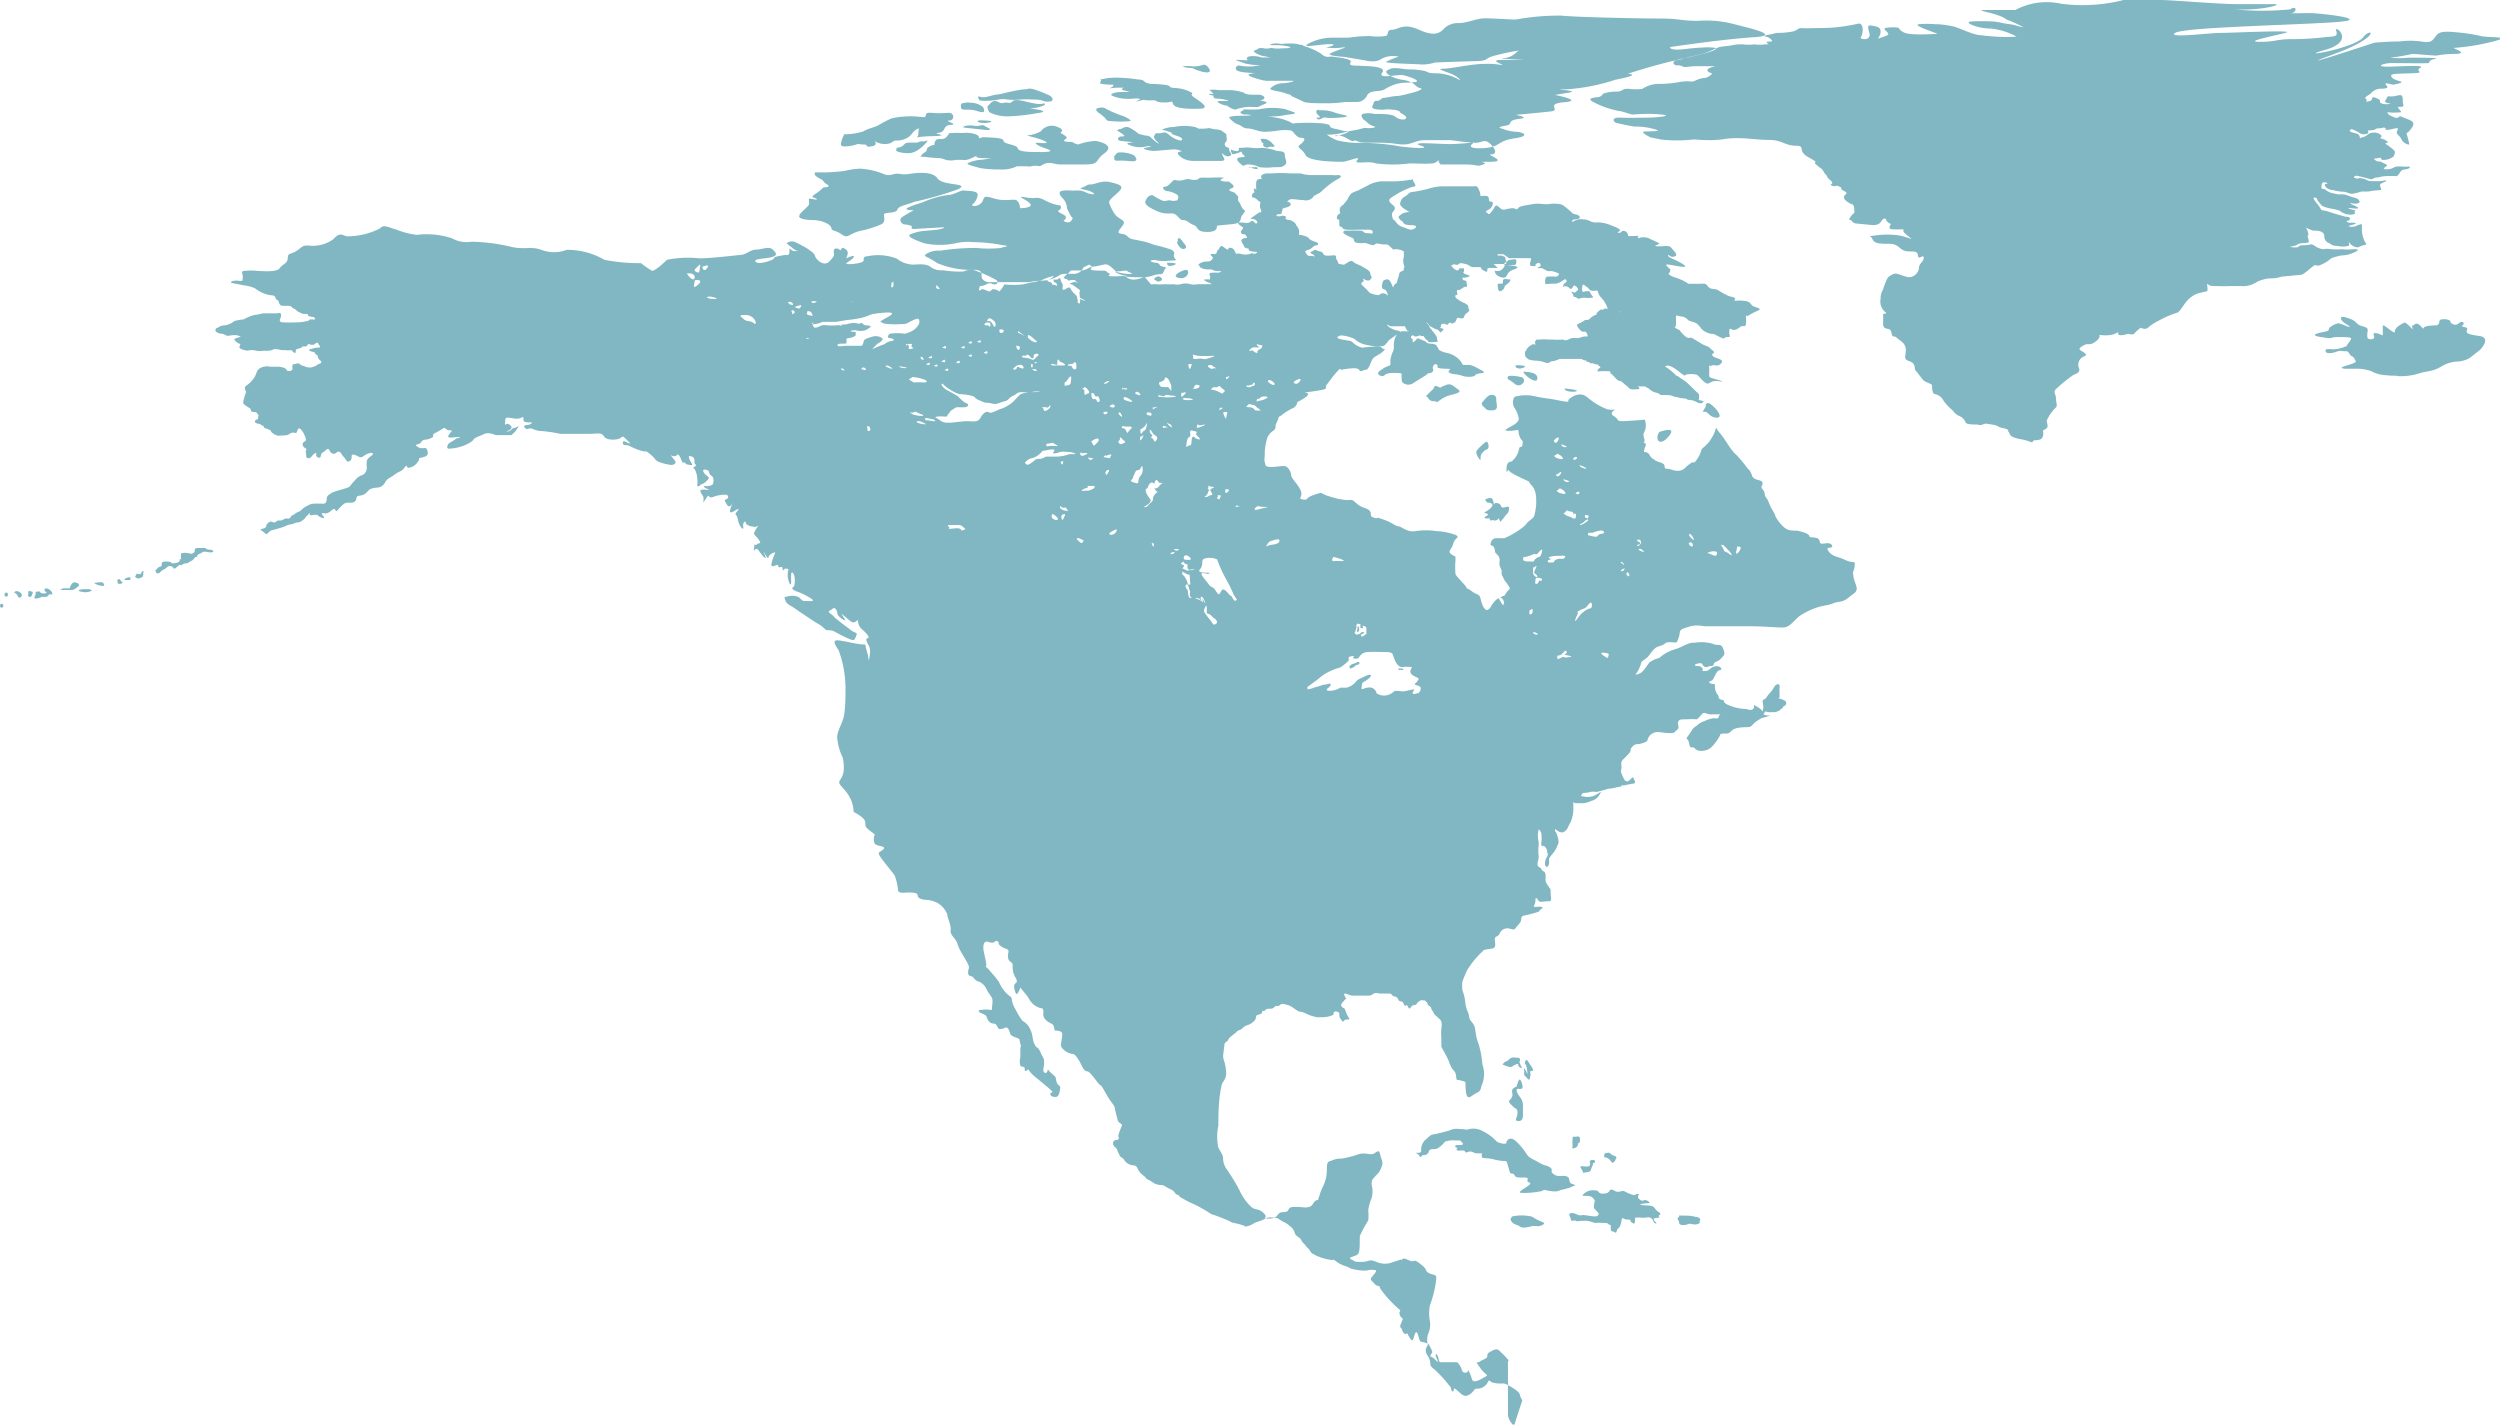 <svg xmlns="http://www.w3.org/2000/svg" viewBox="0 0 120.08 68.43"><defs><style>.cls-1{fill:#80b7c2}</style></defs><title>Fichier 1</title><g id="Calque_2" data-name="Calque 2"><path class="cls-1" d="M.08 29a.09.09 0 0 1 .08.09.09.09 0 0 1-.08.1.09.09 0 0 1-.08-.1.09.09 0 0 1 .08-.09zm112.63-12.38a1.68 1.68 0 0 1-.67.16 1 1 0 0 0-.32 0s-.11.2.2.18.36-.14.58-.1.24-.05.34.12.18.11.25.25.13.14-.08.23-.79.2-.4.25h.52a2.18 2.18 0 0 1 .75.11 1.61 1.61 0 0 0 .7.2c.44.05.42 0 .63.05a3 3 0 0 0 1-.14c.31-.09.45-.09.63-.14a1.85 1.85 0 0 0 .46-.21 1.66 1.66 0 0 1 .66-.21 1.33 1.33 0 0 0 .67-.18l.47-.37c.08-.06.56-.6 0-.68s-.68-.13-.6-.3-.36-.11-.22-.21 0-.26-.18-.1-.41 0-.41-.1-.52-.16-.52 0-.12.2-.16.2-.58 0-.6.13-.21-.32-.41-.19-.16.07-.11.21-.32-.34-.42-.28-.45.22-.44.42-.59-.43-.58-.26v.45s-.53-.25-.43 0-.26.2-.3.13a.72.72 0 0 1 0-.3c0-.12.06-.19-.25-.27s-.26-.23-.55-.34-.53-.18-.47 0 .39.29.41.36-.47-.18-.57-.16-.41.16-.42.26-.08.11-.2.14-.89.15-.19.26.37 0 .81 0 .65 0 .64.09a1.52 1.52 0 0 1-.17.25zM77 4.5a1.85 1.85 0 0 1 .63-.1c.37 0 .24-.17.64-.13a2.56 2.56 0 0 0 .61 0 1.51 1.51 0 0 1 .9-.24 5.82 5.82 0 0 0 1-.11 2.24 2.24 0 0 1 .5 0c.09 0 .35-.17.55-.17s.48-.22.37-.24-.27-.11-.14-.21.48-.12.2-.12h-.72c-.56 0-.55.09-.75 0s-.2 0-.33-.06-.1-.21.08-.23.32-.08.46-.12.64-.14.91-.23.59-.26.71-.29l.5-.06a2.15 2.15 0 0 1 .59-.06 1.92 1.92 0 0 0 .55 0 1.68 1.68 0 0 0 .51 0h.2c-.03 0-.2-.13-.06-.13s.21 0 .21-.05a.53.53 0 0 0-.28-.19c-.16 0-.08-.07.15-.1s.22-.07.39-.08a3.57 3.57 0 0 0 .74-.07c.23-.06.23-.16.41-.16a5.26 5.26 0 0 0 .6 0c.1 0 .87 0 1.24-.06a8 8 0 0 0 .91-.16c.27 0 .2.53.1.65s.52.21.41-.19-.1-.41.32-.32.12.59.07.59a4.16 4.16 0 0 0 .46-.16c.24-.11-.37-.33 0-.37s.48 0 .53 0 .1.25.56.3 1.17 0 1.31 0-1.27-.42-.86-.47a5.11 5.11 0 0 1 .74 0 4 4 0 0 1 .84.1c.18 0 .92.38 1.28.42s.41.05.82.08a8.09 8.09 0 0 0 1 0 3.23 3.23 0 0 0-1.26-.39c-.62 0-1.34-.31-.91-.34a10 10 0 0 1 1 0c.23 0 .54.1.82.13s.56.15.68.15a6 6 0 0 0-.81-.37C96 .61 94.61.48 95.42.48h1.38a3.19 3.19 0 0 1 2.2-.3 8 8 0 0 0 3-.18h1.75c.61 0 2.75.2 3.8.2h1.68c.5 0-.59.32-1.91.25a13.72 13.72 0 0 0 2.68 0c.35-.23.32.16.06.18s.5 0 .91 0 3.21.3 1.13.44-7.2.24-7.62.51 1.63 0 2.19 0 3.74-.16 3.1 0-2 .43-1.23.43.8-.13 1.55-.13a13.58 13.58 0 0 0 1.55-.09c.45-.05.68 0 .57-.32s1 .5-.54.93 1.43-.08 1.84-.61.94-.05-1.46.83 2-.57 2-.57.71-.06 1.22-.06a3.92 3.92 0 0 1 1 0c.46.08.54 0 .7-.22s.3-.29 1-.22a8.22 8.22 0 0 1 1.23.19c.32.07 1.59 0 .52.26a10.52 10.52 0 0 1-1.83.3c-.18 0 .8.28 0 .29a4.7 4.7 0 0 0-.86.08c-.2 0-1-.08-1.16-.08a9.34 9.34 0 0 1-1.06.18 4.16 4.16 0 0 0 .88 0c.48 0 1.61 0 1.27.06s-.23.18-.32.2-1.42 0-1.77 0-.77.15-.31.17 2-.12 1.69.06.36.23-.43.26-1.1 0-.92.21.88.17.06.34l-.33-.07s-.11 0 0 .11 0 .15-.27.15a.65.65 0 0 0-.47.21c-.08.1-.38.2-.25.28s-.14.17.15.11 0-.28.34-.15.07.19.27.26a.69.69 0 0 0 .44 0s-.38 0-.25-.17 0-.18.23-.17.36-.07.48-.06.11.19.11.31.1.25-.07.25-.19 0-.14.07.16.18.12.19a2.78 2.78 0 0 1-.65 0s0 .11.2.19.21.1.31.07 0-.13.28 0 .6.16.39.48-.3.22-.24.35a4 4 0 0 1 .11.44c0 .07-.3-.05-.37-.22s-.24-.25-.23-.35.13-.19 0-.19-.24.06-.4.07-.28 0-.18 0 .06-.14-.11-.09-.26 0-.32.06-.24.06-.33.06.05.15-.11.17a.39.39 0 0 1-.36-.06 3 3 0 0 0-.35-.17s-.22.08 0 .15.32.06.37.18-.06.12.13.07.18-.09.23-.1a.44.44 0 0 1 .31-.13.46.46 0 0 1 .35.11c.11.08-.08.17 0 .17a.73.73 0 0 1 .37.19c.06 0-.24 0-.09.1s.41.29.4.36a.33.33 0 0 1-.09.24.82.82 0 0 1-.53.14c-.06-.06 0-.13-.17-.09s-.29 0-.14.11.15 0 .34.11.28.09.17.18-.21.15.06.14.33-.13.46-.13a1.27 1.27 0 0 1 .24 0 2.09 2.09 0 0 0 .31 0c.15 0 .06.12-.19.14s-.23.33-.42.32a3.69 3.69 0 0 0-.47 0c-.18 0-.31.06-.47.07s-.14.11-.29.07-.59-.16-.66-.16-.21.09 0 .13 0-.06.28 0 .21.12.43.13h.41c.16 0 .37-.08.3 0s-.34.08-.27.26.07.16-.1.18a4.36 4.36 0 0 0-.49.06h-.32a2.57 2.57 0 0 1-.45.11c-.11 0-.22-.07-.38-.1a1.83 1.83 0 0 1-.52-.08c-.11 0-.28-.06-.32-.11s-.17-.19 0-.19-.23-.21-.24.06 0 .12.18.22a.83.83 0 0 0 .31.16 3.26 3.26 0 0 0 .36.07.87.87 0 0 1 .46.07c.34.12.38.09.45.17s.11.13 0 .18-.32 0-.36 0-.08 0 .17.11.2.14.11.15-.53-.07-.36 0 .42.1.3.11.14.15-.19.18a.82.82 0 0 1-.56-.19 2.36 2.36 0 0 0-.42-.1 1.75 1.75 0 0 1-.42-.13 2.08 2.08 0 0 1-.21-.25.46.46 0 0 0-.07-.13s-.3-.13 0 .23.16.33.34.37a1.14 1.14 0 0 1 .28.07l.35.11.43.12c.18 0 .21.05.21.08s0 .11-.11.11 0 .11.12.1.38 0 .23.06-.44.1-.22.13a.57.57 0 0 0 .37-.08c.07 0 .19-.13.19.07a1.32 1.32 0 0 0 .08.59c.08.26.24.26 0 .31s-.23.16-.45.06a.45.45 0 0 1-.28-.29s.08.25 0 .26a1.16 1.16 0 0 1-.54 0c-.28 0-.35-.12-.35-.12a.34.34 0 0 1-.27-.35c0-.31-.53-.26-.53-.26a2.05 2.05 0 0 1-.37-.16c0-.06.19.34.12.38s.11.31 0 .35-.4 0-.52.1-.57.1-.19.13.16-.1.49-.1.34-.09.5 0a.9.9 0 0 0 .44.19 1.08 1.08 0 0 1 .4 0 2.9 2.9 0 0 0 .48 0 2.82 2.82 0 0 0 .58 0c.13 0 .4 0 0 .17s-.55.1-.71.16a1.7 1.7 0 0 0-.36.11 1.79 1.79 0 0 1-.6.35c-.19 0-.12-.1-.36.1s-.4.34-.5.34l-.94.09a1.35 1.35 0 0 1-.48.08 1.59 1.59 0 0 0-.77.22 1.14 1.14 0 0 1-.68.15h-.56a4.55 4.55 0 0 1-.53 0c-.35 0-.39 0-.5-.09s.07.33-.08.35a4.24 4.24 0 0 0-.45.11 1.34 1.34 0 0 0-.59.49c-.18.25-.27.4-.36.42a4.65 4.65 0 0 0-.88.38 2.5 2.5 0 0 0-.52.34c-.14.12-.35 0-.35 0s-.27.22-.31.29-.33 0-.3 0-.47.16-.47 0 0 0-.36.06a2 2 0 0 1-.52 0c-.06 0 .09.1-.21.32s-.34.05-.55.17-.31.17-.1.29.27.2.07.26a.43.43 0 0 0-.21.56c.08.23-.18.26-.3.34a7.36 7.36 0 0 0-.81.66c-.15.15 0 .24 0 .43s.09.36 0 .45a1.94 1.94 0 0 0-.44.63c0 .14.09.27 0 .36s-.2.09-.18.16.05.35-.18.4-.28 0-.31.09-.21-.05-.5-.1-.54-.11-.6-.25-.08-.1-.08-.17-.11-.1-.31-.14-.14-.11-.48-.16-.26-.06-.44 0-.14 0-.31 0-.46 0-.51-.1a.51.51 0 0 0-.28-.3.68.68 0 0 1-.33-.27 2.44 2.44 0 0 1-.44-.46.61.61 0 0 0-.41-.33c-.16 0-.15-.37-.15-.43s-.36-.15-.43-.25l-.36-.46c-.07-.08 0-.15-.1-.31s-.41-.12-.4-.33.13-.51-.18-.75-.27-.23-.38-.24-.07-.26-.18-.33-.33 0-.32-.3 0-.34 0-.42.28 0 .07-.15a.66.66 0 0 1-.19-.61c0-.13 0-.23.13-.48a2.38 2.38 0 0 1 .22-.54.77.77 0 0 1 .31-.18c.14-.06.58.21.77.16a.51.51 0 0 0 .41-.42c0-.26.25-.33.23-.52s-.26.17-.28-.11-.38-.12-.65-.22-.3-.33-.72-.33-.72 0-.81-.22-.3-.12.13-.18a4.05 4.05 0 0 1 1.16 0c.37.08.58.18.57.15s-.1-.06-.31-.26.16-.18-.26-.18-.53 0-.45-.18.16 0-.05-.13-.08-.2-.2-.21-.16.16-.27.24a.56.56 0 0 1-.33.07l-.72-.07c-.24 0-.26-.17-.32-.17s-.11 0 0-.16.18-.16.18-.22 0-.34-.09-.37-.41-.18-.41-.34.27-.17 0-.31 0-.11-.23-.21-.13.04-.34-.04.16-.06-.07-.25-.11-.16-.23-.28-.11-.19-.19-.27a2.15 2.15 0 0 1-.32-.26c-.09-.12.23 0-.33-.31s-.1-.55-.6-.55-.7-.28-1.26-.28-1-.08-1.39-.08a4.28 4.28 0 0 0-.93.06c-.68.07-1.06 0-1.36 0a6.55 6.55 0 0 1-1.54 0l-.5-.1s-.52-.26-.31-.28.94 0 .55-.1a3.25 3.25 0 0 0-1-.14 7.84 7.84 0 0 1-.8-.16c-.22 0-.37-.29.07-.27s1.18 0 1.41 0 1.27-.08.6-.15-1.24 0-1.37 0-.46-.15-.67-.17a4.43 4.43 0 0 1-1.23-.43c-.33-.18 0-.21.19-.23A.33.33 0 0 0 77 4.5zm4.93 15c0 .11-.24.3-.06.28s.22.25.56.28.1-.34-.19-.59-.31 0-.31 0zm-2.23 1.25c-.23.33 0 .75.45.21s-.45-.21-.45-.21zm-4.54-2.09s.71.06.56.13-.62 0-.56-.13zm-1.89-.8s.63 0 .57.34-.94-.46-.57-.34zm-.43-.32c-.15.06.07.24.34.12s-.34-.12-.34-.12zm-.4.68a1.7 1.7 0 0 1 .32.22.27.27 0 0 0 .4-.05.17.17 0 0 0-.11-.28 2.15 2.15 0 0 0-.44-.06c-.11 0-.26 0-.17.17zm-1 5.92s.39 0 .19.23-.43.23-.27.28.14.07 0 .16 0 .1.15.09-.07.13.14.09 0 .06.21 0 0-.19.12-.08 0 .25.16.07.16-.23.24-.29.19-.4 0-.35-.25.07-.29-.05-.28-.18-.32-.08 0-.34-.22-.29-.26.07-.13.2zm-.27-2.76c.11-.07.2-.19.26-.15s.12.29 0 .35-.06 0-.23.17 0 .53-.19.23-.06-.35 0-.43a.77.77 0 0 1 .19-.17zm.08-2.12s.22-.28.34-.29.29 0 .28.22.15.5-.18.52-.32-.09-.41-.16-.19-.2 0-.29zm-2-.7c.16 0 .31-.22.59 0s.44.25-.06.39a1.5 1.5 0 0 0-.68.32c-.22.11 0 0-.24 0s-.24-.18-.33-.22-.18.13.08-.14.2-.16.28-.32.22.09.36 0zm-12.72-6.94c0 .07.17.4.36.33s0-.22-.07-.33-.21-.26-.25-.13v.13zm-.48 1s.58 0 .39.09-.33.08-.37 0a.32.32 0 0 1 0-.12zm.51.51s.4-.25.48-.14 0 .26-.15.34-.44 0-.42-.08a.27.27 0 0 1 .09-.12zm-1.13.28s.14-.22.32-.09-.08.23-.15.2a1 1 0 0 1-.17-.11zm12.51 2.43c-.28-.22-.24.06-.29.07s-.14 0-.27 0a.36.36 0 0 0-.29.16 1 1 0 0 0-.14.6.53.53 0 0 1-.06.25 1.79 1.79 0 0 0-.11.38 1.46 1.46 0 0 1 0 .22c0 .05-.19.07-.34.18s-.18.1-.24.2.2.24.32.11.57-.09.71-.09.08.13.09.24 0 .17.07.23a.42.42 0 0 0 .51 0l.59-.37s.11-.1.14-.1.19 0 .21-.14-.07 0 0-.19.25-.05.21 0 0 .11.35.12.26 0 .19.1.19.16.25.16a1.74 1.74 0 0 1 .43.09 1 1 0 0 0 .56 0s0-.1.28-.13.17-.09-.06-.2a1.64 1.64 0 0 0-.44-.2h-.26c-.13 0-.07 0-.19-.18a1.15 1.15 0 0 0-.67-.4 1.14 1.14 0 0 1-.37-.14l-.12-.22c-.17-.11-.2-.06-.35-.09a.26.26 0 0 1-.18-.1l-.29-.12c-.15-.07-.08 0-.25.12s0-.07-.12-.14.06-.2.09-.14.14.05.27 0-.19-.35-.19-.35zm4-2.18c0 .13 0 .42.19.3s.09-.2.19-.26.32-.28.19-.28-.32-.06-.32.06 0 .15-.1.15a.61.61 0 0 0-.15 0zm.51-1.17c.17 0 .33-.08.37 0s0 .26-.08.24-.52.05-.49-.05.2-.15.2-.15zm-.65.51a.37.37 0 0 0 .38-.09c.16-.17 0-.19.25-.17s.71.06.27.21-.23.46-.58.37-.32-.32-.32-.32zm-8-6.55c-.2 0 .3.24.39.28a4 4 0 0 0 1.16.13 11.28 11.28 0 0 1 1.72.14c.21.06 1.84.21 1.19 0s.84-.08 1.35-.08 1.21-.08 1.21-.08-.57.31.35.28.71-.35 1.55-.47.43-.31.1-.32a2 2 0 0 1-.64-.14c-.26-.06-.17-.1.17-.16s0-.25.62-.32-.28-.19-.12-.2 1.15-.1 1.65-.16-.32-.36.64-.44-.46-.35-.46-.35l.67-.11c.67-.11-1.1-.16-.11-.16a9.39 9.39 0 0 0 2.35-.46c1.5-.29.38-.27.67-.31a29 29 0 0 1 2.86-.77c2.55-.58.72-.51-.13-.4s-.77-.09-.77-.09 2.54-.38 4-.47-.3-.46-1-.65A5.33 5.33 0 0 0 81.57 1c-.92 0-.84-.11-1.87-.11S75.57.82 75 .75a11.59 11.59 0 0 0-2.2.19c-.19 0-1.08-.06-1.48-.06s-.83.23-1.28.23a.91.91 0 0 0-.73.32c-.16.13-.38.35-1.15 0s-1 0-1.3 0-.12.27-.32.3a2.9 2.9 0 0 1-.77 0 7.83 7.83 0 0 0-1 .08h-.7a2.47 2.47 0 0 0-1.27.31c-.29.2.63 0 1.08 0s-.11.16-.2.16a2.85 2.85 0 0 0 .81 0c.41-.06-.35.15-.58.28s.65.17.65.17l1 .17s.53.14.79-.07a1.18 1.18 0 0 1 .83-.11 4.5 4.5 0 0 0-.57.23c-.33.1 1.52.12 1.68.15a2.23 2.23 0 0 0 .65-.1l1.76-.06c.93 0 .49-.13 1.14-.28A11 11 0 0 1 73 2.42c-.15 0-.28.34-.77.37s1.24.09.94.09H72.1c-.61 0 .15.23.06.25a3.64 3.64 0 0 0-.85-.06c-.66 0-1.59.23-2 .23s.27.17.53.31.35.28.25.22A2.35 2.35 0 0 0 69 3.52c-.55 0-.28-.08-.79-.15s-.39 0-.88-.07-.55 0-.71.09.24.38.78.45.58.35.81.39-.2.19-.48.25a4.28 4.28 0 0 1-.59.13c-.23 0-.51.08-.67.09s-.12.13-.32.14-.13.07-.22.23.15.2.51.2a1.64 1.64 0 0 1 .44 0c.26 0 .42.12.38.13s0 0 .2.14 0 .21-.08.2a.59.59 0 0 1-.38-.15c-.2-.15-1-.11-1-.12a1.17 1.17 0 0 0-.54 0c-.17.07.06.32.1.32s.18.21.41.27-.12.11-.32.09-.28.06-.56.1a4.91 4.91 0 0 0-.63.14 3.51 3.51 0 0 1-.69.08zm-.45-1.15a1.78 1.78 0 0 1 .77.11c.27.1.94.17.32.23s-.78 0-.84 0-.24.17-.34.06.25 0 .11-.12-.25-.29 0-.31zM60 8.06s.37-.07.41 0-.12.08-.3 0-.11 0-.11 0zm-.83-.88c-.11.06 0 .14 0 .2s.22 0 .39-.07 0 0 .18.14-.19.07-.28.14 0 .17.16.31.1 0 .33 0a1.18 1.18 0 0 1 .54.13 2.8 2.8 0 0 0 .69 0c.43 0 .37 0 .53-.1s0-.3 0-.51-.37-.13-.46-.2a2.87 2.87 0 0 0-.65-.12 2 2 0 0 1-.49 0 1.44 1.44 0 0 0-.43 0c-.31 0-.12 0-.18.11s-.26 0-.32 0zm1.35-.5a.69.69 0 0 1 .27 0 .6.6 0 0 1 .32.21c.07.06.2.19 0 .16s-.21.1-.37 0 0-.11-.07-.17a.2.2 0 0 1-.1-.18zm-1.47-1s-.15-.12.61-.12.45-.16 1 0a8.36 8.36 0 0 1 .87.14c.52.16.53.23.53.23a8.65 8.65 0 0 1 1.49 0c.6.09.08.15.59.26s.31.1.57.11-.42.24-.56.24.17-.13.57.12.21 0 .5.13 1.07 0 1.84.12.82-.18 1.41-.18h1.14c.14 0 .81.11 1.2.13s.5-.26.83.11.13.45-.06.45.89.35 0 .35 0 0-.34.13-.17 0-.92 0H69.2a.32.32 0 0 1-.11-.19c0-.11 0 .11-.3.14s-.66 0-1.09 0a6.36 6.36 0 0 1-1.62 0c-.35-.15-1.11.08-.89-.16s-.47.08-.71.08-1.61 0-1.77-.32-.47-.35-.27-.5.32-.33.07-.33-.34-.27-.49-.35a2 2 0 0 0-.62 0 4.93 4.93 0 0 1-.64.06c-.31 0-.55-.15-.82-.16s-.26-.13-.48-.19a1 1 0 0 1-.41-.32zm.7-.43a5.68 5.68 0 0 0 .73 0 3.07 3.07 0 0 1 1.28 0c.35.15.79.19 0 .27a3.06 3.06 0 0 1-.95.06c-.57 0-.86-.1-1-.08s-.3-.1-.19-.15l.1-.06zm-.27-2.11a2.71 2.71 0 0 0 .69.05l.39-.06a3.3 3.3 0 0 1-.79-.09c-.2-.09-.64-.19-.23-.16s.5 0 .41 0-.12-.17.14-.18a1.21 1.21 0 0 1 .5.06h.43s-.29-.06-.4-.08-.53-.21-.35-.26.14-.15.43-.1.35-.06.45 0a2.46 2.46 0 0 0 .47 0c.12 0 .49 0 .3-.08a2.79 2.79 0 0 0-.62-.07c-.25 0-.41 0-.2-.06s.37 0 .48 0a2.75 2.75 0 0 1 .71 0c.3.09.22 0 .33.1a3.1 3.1 0 0 1 .82.36c.29.26.42.12.56.15s1 .09.87.28.24.14.46.16 1.31 0 1.06.33.76.07 1 .12 1 .3.51.34-.44 0-.78.07a2.3 2.3 0 0 0-.63.28c-.25.13-.68 0-.83.29a.54.54 0 0 1-.51.31h-.55a6 6 0 0 1-1 .06c-.34 0-.86 0-1-.08s-.7-.31-.59-.3-.22-.08-.39-.14-.78-.1-.55-.24a.84.84 0 0 1 .51-.2c.28 0 .7-.12.5-.12h-1.26c-.17 0-1-.24-.83-.31a1.16 1.16 0 0 1 .41-.06s-.86 0-1-.14.09-.23.09-.23zM58.07 4.3s.24.21.21.21h-.15c-.23 0 .17.09.17.09s-.08.14.18.14.61.11.51.11h-.41c-.25 0 .07.18.27.21s0 0 .29.14.24 0 .42 0a1.75 1.75 0 0 1 .63-.06c.4 0 .18 0 .54-.14s-.34-.17-.23-.17.34-.11.18-.21-.1-.06-.52-.07-.38-.1-.45-.11a2.4 2.4 0 0 0-.56-.11h-.61a1.18 1.18 0 0 0-.47 0zm-1.28-1.11a2 2 0 0 1 .52 0c.5 0 .5-.18.68 0s.21.37-.26.25-.31-.17-.6-.18-.34-.1-.34-.1zm-3.88.62a2.87 2.87 0 0 1 .76-.08 7.3 7.3 0 0 1 1 .09c.38 0 .18.16.63.21a5.48 5.48 0 0 1 .75.06c.28.08 0 .11.42.14a1.75 1.75 0 0 1 .73.2c.19.08-.09.07.13.23s.87.54.32.56-1.22 0-1.3-.22 0-.06-.49-.08-.15-.11-.56-.1-.29-.06-.48 0-.35.08-.15 0 0-.11-.26-.08a2.22 2.22 0 0 1-.38 0c-.26 0-.74-.15-.65-.21s.2-.11.52-.11h.32c.09 0-.16-.06-.28-.09s0-.12.07-.12h-.3c-.25 0-.49.06-.35 0s.12-.14.12-.14-.73 0-.64-.11 0-.2 0-.2zm.81 2.4c.27 0 .28-.25.67 0s.18.19.5.27.18 0 .31.07 0 0 .23.19.17.13.23.15-.3-.23-.22-.36 0-.13.23-.13.25-.13.5.09a1.15 1.15 0 0 0 .53.26c.09 0 .18-.11-.16-.22s-.28-.13-.24-.15a3.27 3.27 0 0 0-.5-.15 1.44 1.44 0 0 1 .59-.13 2.42 2.42 0 0 1 1 0c.43.15-.12.07.28.08s.32-.06.53 0 .36 0 .55.15.14.05.17.3-.11.16-.09.32.23.1.21.22.23.27 0 .33-.41-.27-.33-.07.22.3-.11.3h-1.26c-.53 0-.78-.31-.77-.38s.14-.07.18-.07-.12-.13-.47-.1l-.81.07c-.29 0-.59-.1-.52-.13s.6-.13.17-.1a1.27 1.27 0 0 1-.72 0c-.26-.09-.38-.15-.07-.17s-.4-.06-.54-.09-.14-.21.14-.21-.36-.29-.27-.31h.06zm-1.06-.9c.16.19 0 0 .3.25s.09.23.43.26a4.81 4.81 0 0 0 .87 0c.15 0-.09-.17-.41-.28a4.58 4.58 0 0 1-.79-.35c-.1-.06-.46 0-.4.08zm-5.23-.21c.12-.07.23-.35.5-.21s.2 0 .5.05 0-.28.89-.05.77 0 .86.1-.55.23-.73.22 1.29.11.33.23a9.18 9.18 0 0 1-1.37.15 1.94 1.94 0 0 1-.89-.2.53.53 0 0 1-.09-.29zM47 4.64s-.06 0 0 .09 0 .1.23.11a3.2 3.2 0 0 0 .74-.06 1.15 1.15 0 0 1 .41 0 2.91 2.91 0 0 0 .62 0 5.73 5.73 0 0 1 .6 0c.58 0 .45.12.78.1s.14-.27-.05-.33a6.39 6.39 0 0 0-.67-.26c-.32-.08-.23 0-.43 0s-.92.16-1.06.2a1.91 1.91 0 0 1-.37.06l-.36.09a.65.65 0 0 1-.39 0zm-.87.36a.92.92 0 0 1 .54-.06.85.85 0 0 1 .57.23c0 .08.17.32-.28.17s-.72 0-.79-.14a.3.3 0 0 1 0-.2zm.89.78s.82 0 .54.09-.77 0-.54-.09zm-.7.28s-.1.07 0 .07l.9.1c.65.06.18-.1.08-.18s-.16 0-.45 0a1.25 1.25 0 0 0-.5 0zm-2.08 1.47h.17a4.88 4.88 0 0 0 .61.06 1 1 0 0 1 .41.09 1.06 1.06 0 0 0 .48 0h.31a.69.69 0 0 0 .41-.07c.25-.1.34-.17.28-.12s0 .11.47.11h.42c-.24 0-.18 0-.61.07a1.79 1.79 0 0 0-.64.14c-.32.08.44.22.5.26a5.77 5.77 0 0 0 1 .07 1.64 1.64 0 0 0 .79-.15 5.78 5.78 0 0 1 .63.01c.48-.11.35.07.64-.1s.51 0 .83 0h1.1c.84 0 .5-.17 1-.53s-.09-.55-.42-.6a2.79 2.79 0 0 0-.83.17.84.84 0 0 1-.29-.12c-.05 0-.5 0-.37-.1s.18-.11-.08-.27-.16 0-.07-.11 0-.19-.33-.29a.67.67 0 0 0-.66.26 1.67 1.67 0 0 1-.6.19c-.23 0 .37.09.73.25s0 .13-.24.11-.16.1.4.29-.41.15-.59.15-.78 0-.81-.18-.68-.19-.68-.36-.76-.15-.92-.17-.25.12-.26 0-.26-.18-.43-.2a1.7 1.7 0 0 0-.39 0 3.85 3.85 0 0 0-.49 0c-.17 0-.08 0-.24.18s-.37.07-.47.13a.29.29 0 0 0-.12.22c0 .1 0 0-.16.08s-.18.1-.19.14 0 .11-.13.19a.46.46 0 0 0-.19.22zm-1.18-.43a.61.61 0 0 0 .31-.1c.13-.13.1-.13.29-.15h.37c.08 0 .16-.08.29-.06s.33-.14.16.07a1.69 1.69 0 0 1-.37.33.86.86 0 0 1-.47.17c-.28 0-.69-.08-.58-.18zm-2.52-.65a3 3 0 0 0 .93-.14c.22-.14.6-.21.73-.3a6.65 6.65 0 0 1 .61-.32 4.15 4.15 0 0 1 1.45-.07c.4.06 0-.24.48-.2s.6 0 .85 0 .27.37 0 .37.49.2.08.21-.21.35-.6.38.72.14-.3.16-.67.19-.66-.11.08-.3-.08-.22-.23.26-.4.38a1 1 0 0 1-.59.16c-.17 0-.15.12-.41.16a.92.92 0 0 1-.63-.14s.21.2-.14.26-.13-.09-.37-.09-.25-.05-.36 0-.75.18-.74 0a1.13 1.13 0 0 1 .13-.42zm13 1.09s-.06.06 0 .14.2 0 .73.06.23-.24.2-.28a1.49 1.49 0 0 0-.65-.14c-.22 0-.18.07-.33.22zM55 9.73a.69.69 0 0 1 .09-.21.32.32 0 0 1 .26-.15s.26.17.45.25.19 0 .39 0a.61.61 0 0 0 .36 0s.1-.17 0-.26a1.13 1.13 0 0 0-.48-.18c-.13 0-.27-.17-.17-.2s.13 0 .25-.11.21-.23.27-.23a.79.79 0 0 0 .45 0c.28-.09.23 0 .5 0s.11-.11.43-.11a4 4 0 0 0 .44 0 5.06 5.06 0 0 1 .53 0c.1 0-.37.13 0 .18s.15-.07.38.11 0 .22 0 .22-.23.09 0 .16.16.09.27.18 0 .24.07.29.16.38.28.42-.15.23-.17.4-.13.23-.3.26-.77.07-.83.09.09.3-.48.3-.39-.23-.65-.33-.31-.24-.52-.24-.26-.35-.6-.32a1.3 1.3 0 0 1-.73-.15c-.14-.06-.41-.2-.46-.32zm-11.15.37s-.53 0-.19-.15.51-.17.7-.25a4.34 4.34 0 0 1 1.15-.33c.32 0 .62-.25.8-.22s.66 0 .65.21a.71.71 0 0 1-.26.47c-.08.05.18.14.41-.06s0-.44.59-.25 1 0 1.14.11.16.37.16.37.61 0 .49-.2-.79-.42-.23-.32.47-.07.87.11a2.28 2.28 0 0 0 .73.27c.15 0 .12.19 0 .24s.07.13.24.22.08.23 0 .26.26.21.37 0 .07 0-.07-.27-.16-.3-.16-.4a.71.71 0 0 0-.21-.4c-.12-.12-.23-.31 0-.35a2 2 0 0 1 .49 0 1.91 1.91 0 0 1 .41 0c.21.05.28.13.46.16s.26 0 0-.12-.66-.1-.39-.2.18-.14.39-.14.53-.21.94-.11.66.17.46.4-.57.45-.51.6a2 2 0 0 0 .28.55c.16.22.46.26.42.42s-.34.39-.23.47.23 0 .4.16.2.12.7.23.39.14.71.21.54.15.54.15.37.07.29.29.33.29-.13.28a2.37 2.37 0 0 1-.7 0c-.11-.05-.42 0-.23.07s.29 0 .37.14.39.07.28.18-.06.25-.23.27a1.09 1.09 0 0 0-.36.06 1.53 1.53 0 0 1-.35.08 6 6 0 0 1-.66 0c-.3 0-.36-.07-.49-.05a3.74 3.74 0 0 1-.63 0c-.06 0 .12-.1 0-.14S53.18 13 53 13s-.6 0-.61-.06.13-.11 0-.18 0-.08-.18 0-.18.09-.21.16a.48.48 0 0 1-.47.23c-.31 0-.58 0-.64.07a1.62 1.62 0 0 1-.86.26 3.17 3.17 0 0 0-.59.07h-1.98c-.07 0-.31-.09-.31-.27s0-.29-.29-.32a4.24 4.24 0 0 1-1.86-.33c-.44-.33-.71-.29-.5-.44a1.12 1.12 0 0 1 .66-.15 11.34 11.34 0 0 1 1.74-.13 5.78 5.78 0 0 0 1.18 0c.07-.05.55-.08.1-.13a7.84 7.84 0 0 0-1.44-.15 2.68 2.68 0 0 0-.87.06 3.71 3.71 0 0 1-1.46 0c-.28-.1-.95-.33-.67-.44a2.17 2.17 0 0 1 .67-.16l.54-.05c.14 0 .6-.13.31-.12l-1.38.08c-.11 0-.11-.09-.08-.12s-.23-.1-.35-.1-.29-.19-.15-.33a4.42 4.42 0 0 1 .58-.34zm-5.46.23c.07-.12.43-.42.46-.49s0-.22 0-.28.45.08.38 0-.34-.06-.12-.21a2.37 2.37 0 0 0 .44-.35s.41 0 .18-.14-.18-.2-.25-.23-.36-.18-.35-.27 0-.08.12-.08a8.45 8.45 0 0 0 1.31-.07 4.12 4.12 0 0 1 .74-.11 3.54 3.54 0 0 1 1.1.24c.33.16.44 0 .74 0a1.5 1.5 0 0 0 .62 0c.06 0 1-.17 1.26.22s1.61.21 1 .53a17 17 0 0 1-2.13.61c-.22.12-.73.17-.79.37s-.64.1-.64.24.08.35-.12.46a5.4 5.4 0 0 1-1.06.33c-.53.14-.54.38-.85.16s-.48-.15-.5-.31-.4-.37-.89-.38-.73-.1-.63-.23zm38.66 45.26a.33.33 0 0 1 .25.1c.14.13.11.21.21.13s.06-.1.1-.15.06-.12-.09-.16-.17-.16-.28-.14-.15 0-.18.08a.38.38 0 0 0 0 .14zm-.69.22s.1.21-.12.22-.42-.09-.28.12 0 .19.21.16.23-.05.26-.17.09-.17.08-.24.08 0 .1-.09-.1-.12-.19-.08-.06.08-.06.08zm-.84-1a1.29 1.29 0 0 1 0 .35s.24 0 .27-.18.1 0 .1-.22-.08-.17-.21-.16-.15-.06-.15.21zm-2.18-3.54c0 .11.06.41 0 .27s-.15-.33-.13-.13-.06.17.08.31.17.22.21 0 0-.13 0-.23.17 0 .13-.12a.82.82 0 0 0-.13-.23c-.06-.08-.16-.3-.21-.2a.15.15 0 0 0 0 .21c.06.08 0 .07 0 .07zm-1.1-.26a.39.39 0 0 0 .24-.12.31.31 0 0 1 .3-.09c.11 0 .25 0 .23.12s-.05.06 0 .18.17.27 0 .17 0-.22-.2-.14-.18.15-.33.11-.37-.12-.3-.14a.22.22 0 0 0 .09-.09zm.39 1.48v-.11c0-.11.19-.18.19-.18s0 .07.09-.22.19 0 .22.18-.12.14-.22.14-.07.12 0 .25.24.26.24.54v.46c0 .25-.09.31-.26.29s0-.17 0-.39-.1-.18-.19-.28-.31-.23-.17-.35a.34.34 0 0 0 .11-.33zm8 6c.08-.1-.12-.12.26-.1a1.89 1.89 0 0 1 .56.06c.16 0 .27.13.2.18s.09.07-.08.15-.3 0-.4 0-.15.06-.27.06-.25 0-.25-.12-.07-.09-.06-.15a.49.49 0 0 1 0-.12zm-5.26-.17s.07-.12.35 0 .13 0 .5.06.49.06.53 0 .08-.07-.06-.21-.15-.14-.12-.33.08-.16-.08-.32-.59 0-.44-.15a.62.62 0 0 1 .57-.19c.25 0 .08.17.41.15s.23-.19.37-.19.18.15.42.09.16 0 .48.12.19 0 .36 0-.1.09.08.25.21 0 .33.05.24.14.1.14-.63.07-.23.1.44 0 .57.18.33.19.2.29.15.12-.15.14 0 .2 0 .25-.12 0-.16-.12a.24.24 0 0 0-.3-.15 1.84 1.84 0 0 1-.37 0c-.22 0-.2 0-.2.13s0 .21-.14.12 0-.16-.2-.15-.28-.16-.3 0-.06.35-.16.42-.06.27-.17.19-.19 0-.19-.18 0-.17-.08-.19 0-.09-.31-.08a1.6 1.6 0 0 0-.32 0c-.13 0-.29-.09-.41-.1s-.12 0-.27 0-.26.05-.27 0-.26.05-.26-.06-.11-.22-.06-.26zm-2.78.12a2.13 2.13 0 0 1 .72-.05c.34.06.18 0 .46.16s.54.17.31.29-.29 0-.56.07-.44.07-.52 0-.29-.1-.37-.2-.12-.21 0-.23zM68 55.36s.29.07.26-.11a.65.65 0 0 1 .18-.48c.12-.09.26-.27.39-.28s.64-.15.79-.19a.76.76 0 0 1 .48-.07c.29 0 .33.06.48 0a.92.92 0 0 1 .64.1 2.22 2.22 0 0 1 .66.49c.12.1.47.16.47.08s.15-.39.49-.06a2.87 2.87 0 0 1 .49.6c.13.19.25.2.57.39s.4.13.56.25 0 .17.1.26a.48.48 0 0 0 .31.15c.09 0 .47-.07.5.15s.09.2.21.25.16 0-.17.15a4.08 4.08 0 0 1-.4.11c-.1 0-.14.12-.53.06s-.25-.09-.43 0a4.18 4.18 0 0 1-.81.09c-.23 0-.36 0-.07-.19s.43-.26.25-.33.16-.23-.26-.22-.36-.05-.43-.14-.18 0-.22-.15-.12-.41-.14-.47-.2 0-.61-.11-.58 0-.59-.16.11-.13-.16-.13-.23-.09-.39-.09-.19.11-.25 0-.28 0-.38-.06.09-.12 0-.12-.16-.13.01-.13.36 0 .23-.12 0-.1-.31-.1a1.1 1.1 0 0 0-.52.06 1.25 1.25 0 0 1-.35.32c-.18.07-.3 0-.38.08s0 .09-.11.18a.26.26 0 0 1-.22.06s-.13.15-.15.06a.35.35 0 0 0-.14-.14zM.3 28.46a.08.08 0 0 1 .08.09c0 .06 0 .1-.08.1s-.08 0-.08-.1a.09.09 0 0 1 .08-.09zm.37 0a.3.3 0 0 1 .19.18c.05.15.28 0 .15-.14s-.32-.14-.34 0zm.68.07v.1s.11.1.16 0 .11-.22 0-.22-.11-.08-.14 0 0 .09 0 .12zm.36 0c0-.08 0-.11.12-.12s.09.05.15.08a.46.46 0 0 0 .23 0c.1 0-.06-.06-.07-.15s.12-.12.26 0 .12.2.1.21h-.15s-.06.12-.15.12H2s-.13.07-.28.08 0-.2 0-.2zm1.19-.19s0-.08.22-.08h.23a.49.49 0 0 1 .14-.26.2.2 0 0 1 .2 0c.06 0 .17.1.05.18a.81.81 0 0 1-.26.16h-.49a.31.31 0 0 1-.09-.06zm.88 0c0 .07.1.07.22.1a.71.71 0 0 0 .37-.05c.07 0 0-.08-.08-.09H4a.91.91 0 0 0-.25.05zm.75-.34s.41-.07.43 0 .14.18-.12.13-.31-.13-.31-.13zm1.1-.13s.11-.12.16 0 .17.07.07.14a.17.17 0 0 1-.21 0 .23.23 0 0 1 0-.09zm.44-.13l-.07.07c-.07.06 0 .05.13.05s.14 0 .14-.08-.14-.05-.2 0zm.49-.19s.19.06.21 0 .14-.21.12-.08 0 .22-.06.25-.18.09-.25.05-.12-.08-.08-.09 0-.1.06-.08zm.9-.14s.15-.18.19-.18a.11.11 0 0 0 .12-.11c0-.07 0-.11.09-.14a.88.88 0 0 1 .25 0c.12 0 .14.08.14.08s.38 0 .38-.14.1 0 .07-.09 0-.21 0-.25a.73.73 0 0 1 .39 0 .21.21 0 0 0 .26-.08c0-.11 0-.18.16-.18h.35a.26.26 0 0 0 .23.08c.12 0 .24.11.07.13s-.3-.08-.44 0-.24.1-.25.18-.08 0-.14.11-.24.16-.29.21-.18 0-.28.09-.06-.06-.19.05-.2.2-.25.1a.2.2 0 0 0-.32 0c-.15.11-.22.11-.29.2s-.2.1-.22 0-.06 0-.06 0zm5.11-2c-.12.07-.07 0 .12.17s.11 0 .36-.11a5.36 5.36 0 0 0 .64-.19c.22-.12.33-.08.41-.13a.88.88 0 0 1 .29-.07.7.7 0 0 0 .31-.26c.1-.11.27-.26.2-.18s0 .13.12.1.29 0 .24 0 .21.17.29.14-.17-.21-.07-.23.19.09.44-.13.15.14.28 0 .21-.24.34-.33.34 0 .47-.08.09-.19.14-.26.28 0 .46-.2.24-.19.48-.23a.43.43 0 0 0 .41-.26c.12-.2.2-.17.45-.36s.34-.14.47-.33.1-.05.18 0a.59.59 0 0 0 .44-.25c.14-.17.06-.17.09-.2s.28-.07.33-.11.13-.08.06-.29-.2 0-.45-.15.09-.1.15-.22a.24.24 0 0 1 .18-.13.79.79 0 0 0 .33-.09c.16-.07 0-.12.13-.21a3.17 3.17 0 0 0 .37-.21c.19-.14.16.06.35.06s.13 0 0 .19 0 .11 0 .15.52-.06.5 0-.09 0-.17.06-.2.14-.28.18a.29.29 0 0 0-.15.22c0 .13.16.07.31.06s.48-.12.48-.12.39-.16.46-.28.27-.16.52-.28.51.06.62.05h.57c.2 0 .11 0 .22-.09s.07-.06.2-.25-.08 0-.18 0-.14.17-.31.16.06 0 .15-.1.06-.15-.08-.24-.13.09-.17 0 0 0 0-.19.16-.12.22-.12.38.09.53 0 .11 0 .13.13.49.08.43.08 0 .1-.24.13-.18.1-.09.17.06 0 .23 0 .16.12.62.13a7.71 7.71 0 0 1 .83.13h1.36c.39 0 .6-.09.72.12s.66.18.79.08.1-.11.37.15-.14 0-.2 0-.11.19.07.19.22.07.55.2.45.1.45.1a1.76 1.76 0 0 1 .42.36c.08.16.44.23.68.28s.36-.08.28-.19l-.21-.27s.2.12.3 0 .2.2.25.31.15 0 .16.07.07.06.25.1 0-.12-.06-.3 0-.15.14-.1.1.23.11.3.15.09 0 .18 0 0 .07.26a.91.91 0 0 1 .06.32.79.79 0 0 1 0 .28c0 .12.08.1.16 0a.7.7 0 0 0 .31-.2c.2-.19 0-.17-.13-.35s0-.2.1-.16.1 0 .14.15.16.11.19.26 0 .16 0 .22-.1.16-.37.15.2.19.2.19-.34-.05-.43 0 .13.29.13.35v.26c0-.03.22-.35.22-.35s.07.1.16.09.14-.06.27-.08a1.67 1.67 0 0 1 .38-.05c.2 0 .18.16.09.21s-.16 0 0 .26.3-.13.3-.1a1.64 1.64 0 0 0-.15.41c0 .2.33-.1.4-.09s-.12.16-.13.23.06 0 .12.31.29.54.25.31.12-.3.12-.2.16.17.37.2a.24.24 0 0 0 .26-.1 4.05 4.05 0 0 0-.23.39c0 .14.06.1.23.34s-.05.12-.11.23-.09-.18-.12.16.05-.13.22.12.45.58.28.17.17.35.19.17.34-.28.33-.23a2.49 2.49 0 0 0-.17.46c-.11.4.32 0 .31.17s.21-.05.21.13.11 0 .11 0 .19 0 .17.05a.88.88 0 0 0 0 .5c.07.27.14.3.13 0s0-.44.1-.32.11.6 0 .66 0 .15.2.22a2.94 2.94 0 0 1 .56.27c.44.24 0 .17-.19.18s-.18-.13-.35-.21a.78.78 0 0 0-.52 0c-.16 0-.12.07-.06.22s.27.22.46.36 1 .67 1 .67a1.59 1.59 0 0 1 .42.3c.1.12.23 0 .47.13s.39.21.66.33.29.1.37-.12 0-.08-.3-.32-.21-.15-.57-.44-.1-.12-.33-.29-.06-.14.07-.26.22.12.23.21.06.17.29.32-.15-.33-.08-.28.33.28.47.38.33-.14.31-.08a.61.61 0 0 0 .15.4c.09.07.35.31.36.41s-.18 0-.08.23.2.28.13.69 0 .2-.13-.23 0-.32-.26-.34-.92-.18-1.1-.19-.33 0 0 .47a5.35 5.35 0 0 1 .33 2c0 .14 0 .78-.07 1.14s-.28.63-.33 1a2.57 2.57 0 0 0 .26 1 2 2 0 0 1 .06.52.93.93 0 0 1-.17.56c-.15.21.07.29.31.62A1.59 1.59 0 0 1 41 39s.55.26.56.49 0 .24.29.46.11.09.12.36.08.27.37.34 0 .2-.12.3.73 1 .77 1.14a2.7 2.7 0 0 1 .14.63c0 .22.29.15.51.15s.44 0 .44.15.28.2.39.2a1.38 1.38 0 0 1 .56.15 1.1 1.1 0 0 1 .47.55c0 .17.2.53.16.76s.27.42.32.63a2 2 0 0 0 .21.46c.1.18.22.36.31.55s0 .19 0 .4.19.13.26.24a.45.45 0 0 0 .29.2.79.79 0 0 1 .36.4c.05.11.19.28.24.38s0 .38 0 .45 0 .14-.07.12a1.21 1.21 0 0 0-.44 0c-.16 0-.13 0-.11.08s.33.12.36.25.14.31.3.32.18.08.24.2.2.06.36 0 .21.25.24.31.11.11.31.18.11.11.17.29 0 .09 0 .26v.39a.71.71 0 0 0 0 .39c.06.11.23 0 .21.18s.17 0 .17 0a1.34 1.34 0 0 0 .18.23s.13.12.28.24l.54.45c.33.29.06.13.06.25s.09.15.24.16.2-.17.23-.39-.12-.1-.18-.37 0-.16-.24-.38-.16-.26-.17-.17-.09.23-.18.12 0-.21 0-.45 0-.13-.16-.48-.18-.18-.28-.38-.06-.14-.11-.34a1.24 1.24 0 0 0-.12-.42.85.85 0 0 0-.37-.4 3.36 3.36 0 0 1-.35-.58 1.14 1.14 0 0 1-.16-.43c0-.18-.14-.14-.37-.44a1.56 1.56 0 0 1-.24-.4 3.86 3.86 0 0 0-.37-.46c-.33-.42-.3-.21-.26-.3s0-.21-.1-.68.09-.54.17-.51.29.09.35 0 .21 0 .19.07.13.19.35.27.07.15.1.42.24.17.22.41a1 1 0 0 0 .14.56c.07.12.09.22 0 .27s-.09.21 0 .45.22-.3.25-.23.35.41.41.55a.87.87 0 0 0 .54.42c.17 0 .13.15.13.32s.19.34.38.42.13.34.19.34.33 0 .34.16-.05.33-.06.53.38.43.55.43.36.39.43.53.15.31.29.31.56.67.63.67.27.46.49.76.17.23.22.45.09.36.12.48.23.16.2.24-.1.22-.16.43.06.06 0 .2-.2 0-.26.17.18.3.18.34a1.32 1.32 0 0 0 .12.27c0 .1.17.14.22.23a.55.55 0 0 0 .41.27c.21 0 .23.15.27.21a.67.67 0 0 0 .22.26.73.73 0 0 1 .19.19 1.5 1.5 0 0 1 .3.17.73.73 0 0 0 .42.12c.11 0 .23.12.44.21s.16.21.32.26 0 .07.24.17a3.84 3.84 0 0 0 .48.25 6.23 6.23 0 0 1 .83.46c.18.11 0 0 .53.21a4.87 4.87 0 0 1 .56.25 3.33 3.33 0 0 1 .55.14c.11.09.19 0 .26 0s.19-.12.37-.18a1.83 1.83 0 0 0 .42-.17c.14-.1.58 0 .58 0a2.3 2.3 0 0 0 .25.16 1 1 0 0 1 .31.2.59.59 0 0 1 .25.34c.05.18.25.2.31.34s.19.21.22.28.11.08.21.25.14.11.25.2a2.55 2.55 0 0 0 .79.23c.13 0 0-.08.27.11s.45.17.61.29a2.45 2.45 0 0 0 .79.11A.78.78 0 0 1 66 61c.22 0 0 .19-.11.34s0 .16.14.33.22 0 .27.23a5.44 5.44 0 0 0 .92 1c.08.07 0 .09 0 .14s0 .15.09.24.1 0 0 .25-.05.2 0 .27.07.28.21.27 0-.14.17.15.17.14.27-.14.17.14.22.27.12.09.27.14.14 0 .27.26.06.19 0 .33 0 0 .24.25 0-.11 0-.24.11 0 .14.19.08.15.2.15h.69a.82.82 0 0 1 .22.35.17.17 0 0 0 .27.12c.07-.07 0-.18.09 0a2 2 0 0 1 .13.34c.06.25.44 0 .64-.11s0-.07-.26-.45-.13-.18 0-.28.36-.14.36-.26 0-.14.25-.27.32 0 .4.08.1.08.27.27.07.09.07.23V68a.92.92 0 0 0 .29.48l.4-1.22A1 1 0 0 1 73 67c0-.17-.49-.43-.65-.51s-.22 0-.56-.06-.2-.25-.35 0a.56.56 0 0 1-.52.27c-.1 0-.13.13-.28.24s-.27.17-.47 0-.28-.26-.32-.25 0 .17-.09.14 0-.15-.15-.28a5.9 5.9 0 0 0-.73-.79c-.31-.22-.08-.3-.3-.63s0-.47 0-.54a1 1 0 0 1 0-.48 1.08 1.08 0 0 0 .1-.66 1.91 1.91 0 0 1 0-.74 6.12 6.12 0 0 0 .22-.75 4.17 4.17 0 0 0 .09-.58c0-.19-.16-.12-.37-.24s0-.13-.41-.44-.19 0-.57-.18-.26.05-.31 0-.06 0-.4.09a1 1 0 0 1-.82 0c-.39-.16-.31 0-.7 0s-.26 0-.49-.11.12-.13.28-.24.09-.73.12-.9a5.6 5.6 0 0 1 .4-.74 2.38 2.38 0 0 0 0-.49 2.24 2.24 0 0 1 .16-.58 1.18 1.18 0 0 0 0-.65c0-.2 0-.21.22-.45a.89.89 0 0 0 .26-.41c.1-.24 0-.28-.07-.6s-.22 0-.41 0-.38-.08-.62 0a5 5 0 0 1-.82.21 1 1 0 0 0-.44.08c-.17.08-.27 0-.27.43a1.78 1.78 0 0 1-.17.8 2.23 2.23 0 0 0-.18.46c-.13.32 0 .17-.16.24s-.13.25-.34.31-.27 0-.7 0-.16.25-.53.25-.2.31-.67.31 0 0-.29-.27-.41-.07-.68-.38a2.51 2.51 0 0 1-.48-.72 9.39 9.39 0 0 0-.61-1 .91.91 0 0 1-.17-.46c0-.23-.07-.27-.23-.58a2.48 2.48 0 0 1 0-1.05c0-.27 0-.94.07-1.45s.12-.61.16-.66a.66.66 0 0 0 .14-.5 2.14 2.14 0 0 0-.09-.49.79.79 0 0 1-.05-.24c0-.06.06-.54.07-.6s.18-.13.18-.2.37-.33.39-.36a.29.29 0 0 1 .16-.1c.07 0 .18-.17.34-.22a.78.78 0 0 0 .35-.21.31.31 0 0 0 .09-.2c0-.14.27-.08.29-.22s.08 0 .16-.11.32 0 .42-.13.17 0 .28-.11.3 0 .37 0a.82.82 0 0 1 .28.15l.21.14c.09.06.16 0 .38.12a2.21 2.21 0 0 0 .54.18h.27a1.25 1.25 0 0 0 .52-.12c0-.06 0-.21.19-.14s0 .15.17.37.07 0 .29 0 .06-.08 0-.23-.08-.19-.1-.26-.1-.05-.16-.14 0-.14.14-.3.09 0 0-.22.22 0 .38 0h.79c.05 0 .12 0 .23-.1a.39.39 0 0 1 .26 0h.39c.17 0 .18 0 .25.09s.19 0 .28.19.17 0 .27.23.08-.09.2.13.11-.07.28-.08.1-.07.23-.17.14-.06.25-.06.07.06.13.08 0 .09.12.18.08.06.11.14 0 0 .1.18.06.09.18.21.15.12.2.22a1 1 0 0 1 0 .36 2.26 2.26 0 0 0 0 .43v.32c0 .13 0 .11.1.29s.18.32.25.49a2.59 2.59 0 0 0 .15.35c.07.11.18.14.21.39s0 .14.27.22.14 0 .2.51.25.2.51.08.17-.23.28-.44a1.38 1.38 0 0 0 0-.94 4.23 4.23 0 0 0-.19-1c-.16-.41-.12-.69-.21-.87s-.22-.23-.24-.44-.14-.28-.18-.67-.15-.56-.14-.63a1.6 1.6 0 0 1 0-.35 5.09 5.09 0 0 1 .22-.54 4.07 4.07 0 0 1 .76-.93c0-.07.24-.1.46-.13s.11-.31.12-.46.14-.09.23-.25a.38.38 0 0 1 .29-.25c.16-.06.38.12.46 0s.09-.09.22-.27 0-.28.18-.35a5 5 0 0 0 .5-.12c.39-.11.16-.06.33-.18s.06-.09 0-.12-.08 0-.26 0 0-.07 0-.32.12 0 .17.05.29 0 .47 0 .09-.18.09-.41 0-.14-.14-.36-.1-.18-.1-.44-.13-.2-.19-.31-.07-.08-.16-.15 0-.29 0-.33a.68.68 0 0 0 0-.29v-.27a1 1 0 0 0 0-.37 1.05 1.05 0 0 1 0-.44c0-.22.14.09.14.09a1.62 1.62 0 0 1 0 .49c0 .22.11.12.11.12a.35.35 0 0 1 .17.24c0 .18.08.1 0 .29a.62.62 0 0 0-.1.34c0 .15.11.15.11.15s.08-.1.08-.13a1.09 1.09 0 0 0 0-.23c0-.08.17-.26.28-.41a2.06 2.06 0 0 0 .18-.39c0-.1 0-.17-.08-.4s-.08-.1-.09-.17 0 0 0-.07.22.22.42.12.21-.3.32-.45a1.61 1.61 0 0 0 .14-.71v-.22c0-.11.07 0 .07 0h.39a1.09 1.09 0 0 0 .4-.11.61.61 0 0 0 .41-.32c.15-.25-.06 0-.35.1a1 1 0 0 1-.47 0c-.17 0 0-.12 0-.15s.21 0 .35-.06a.91.91 0 0 1 .31 0 5.75 5.75 0 0 0 .58-.16c.06 0 .14 0 .38-.06s.17 0 .26-.09 0 0 .06 0 .3-.07.49-.09 0-.22 0-.29-.14.1-.23.16-.06 0-.13 0-.18-.3-.22-.4 0-.07 0-.14a1 1 0 0 0 0-.3c0-.12.13-.23.13-.23a3.5 3.5 0 0 0 .25-.26c.14-.15 0-.15.15-.31s.21-.11.36-.14.35-.1.37-.17a.48.48 0 0 1 .28-.35c.21-.11.43 0 .75 0s.2 0 .38-.14 0-.28.07-.41.15-.1.39-.11a3.93 3.93 0 0 1 .51 0 3 3 0 0 0 .23-.24c.1-.12.13-.06.36 0h.38c.29 0 .08 0 .07.12s-.14.06-.26.07a1.46 1.46 0 0 0-.43.14.93.93 0 0 0-.37.22c-.25.18-.12.08-.36.42s-.07.06 0 .42.14.09.29.26.47.1.59.05.23-.12.47-.46.07-.28.25-.31.26.06.44-.14.73-.16.84-.18.14-.08.24-.18.35-.23.35-.25a1.5 1.5 0 0 0 .33-.09c.23-.09-.06 0-.17-.06s0-.06 0-.13.15 0 .23 0h.23a.56.56 0 0 0 .34-.16c.17-.12 0-.07.16-.15a.14.14 0 0 0 0-.25 2.21 2.21 0 0 0-.24-.1c-.15 0 0 0 0-.1a3.89 3.89 0 0 1 0-.49c0-.15-.17-.1-.24 0a1.56 1.56 0 0 1-.27.37c-.15.18-.07.12-.17.22s-.16 0-.12.27 0 .16 0 .29 0 0-.29-.17-.05 0-.18.11-.27 0-.41 0a2.21 2.21 0 0 1-.86-.22c-.27-.16 0-.15-.22-.21s-.14-.13-.2-.23a.66.66 0 0 1-.15-.39c0-.17 0-.14-.11-.15s-.17-.06-.16-.1 0 0 .12-.06.19-.47.38-.5 0-.16 0-.16a.41.41 0 0 0-.31 0c-.2.09-.18.2-.42.2s0 0-.11-.14-.2-.08-.31-.11 0-.1.16-.12.09 0 .22.13.18 0 .36 0 .08-.15.21-.19a.68.68 0 0 0 .31-.22c.1-.12.17-.13.06-.42s-.27-.12-.48-.23a1.91 1.91 0 0 0-.87-.06c-.14 0-.22 0-.41.08s-.27.15-.57.24a2 2 0 0 0-.67.35c-.08.1-.23.08-.4.19s-.08 0-.24.22-.19.26-.28.34-.38.17-.26.06a1.41 1.41 0 0 0 .23-.48c0-.13.2-.16.37-.37s.1-.15.26-.32.36-.13.52-.27.53 0 .57-.07a1.41 1.41 0 0 0 .14-.42c0-.23.21-.23.51-.34a1.58 1.58 0 0 1 .67 0h2.17c.63 0 1.29.06 1.6.06s.44-.23.79-.54a3.26 3.26 0 0 1 1.37-.54c.47-.13.21-.1.54-.15s.39-.17.7-.39.06-.44 0-.8 0-.17.05-.51-.05-.12-.44-.31-.6-.14-.81-.42.27-.08.16-.29-.5 0-.56-.11 0-.23-.28-.26-.2 0-.25-.09-.19-.14-.45-.21-.11 0-.47-.05-.68-.63-.69-.64 0-.06-.12-.27-.12-.19-.21-.42-.15-.24-.18-.33 0-.17-.12-.31 0-.13 0-.29-.27-.13-.4-.23-.08-.1-.15-.25-.07-.13-.18-.24a5.36 5.36 0 0 0-.55-.66c-.26-.22-.49-.7-.75-1s-.18-.37-.24-.17a1.56 1.56 0 0 1-.21.43c-.18.31-.44.43-.46.53a1.42 1.42 0 0 1-.26.51c-.15.19-.1 0-.23.11a1.73 1.73 0 0 0-.29.23.49.49 0 0 1-.41.14c-.15 0-.27-.08-.41-.09s-.16 0-.17-.15-.37-.18-.45-.26-.15-.05-.27-.26-.29-.08-.26-.18a.73.73 0 0 1 .07-.25c.07-.17-.16-.14-.07-.2s-.1-.27 0-.45a.7.7 0 0 0 .06-.51c0-.17-.13-.08-.26-.08l-.78.05c-.42 0-.19-.08-.47-.24s.09-.33.07-.33-.07.05-.39 0a3.23 3.23 0 0 1-.85-.49c-.13-.1-.26-.22-.4-.22a.68.68 0 0 0-.47.14c-.22.13-.12.16-.16.2s-.72-.12-.91-.14-.49-.07-.8-.14a2 2 0 0 0-.86.05.49.49 0 0 0 0 .54 1.25 1.25 0 0 1 .19.46c.09.29-.58.49-.62.59s.61 0 .61 0a.91.91 0 0 0 .08.36c.1.22.15.08.12.33s-.12 0-.17.24a1 1 0 0 1-.36.59c-.06 0-.23 0-.24.34s.06 0 .11.08.16.16.67.4.17.05.44.34.19.78.21.86a3.38 3.38 0 0 1-.08.53c-.06.23-.27.24-.45.51a3.8 3.8 0 0 1-1 .62h-.41a.27.27 0 0 0-.24.21c-.06.21.06.1.13.2s.06.24.09.29.16.13.19.26 0 .09 0 .26.13.3.11.4 0 .14.06.24a.85.85 0 0 0 .17.28 1.76 1.76 0 0 1 .13.21c.07.11 0 .07-.15.29s0 .06-.19.16 0 0 .07.21 0 .06 0 .16-.07 0-.1-.05l-.14-.24a.87.87 0 0 0-.28.27c-.19.24 0 .07-.16.23s-.22 0-.29-.07a2.09 2.09 0 0 1-.14-.43c-.09-.24-.15-.13-.4-.32s-.26-.11-.28-.2-.5-.53-.52-.64a3.8 3.8 0 0 1 0-.66c0-.29 0-.13-.2-.29s0-.18.09-.5.34-.28.13-.42a3 3 0 0 0-.94-.19 3.28 3.28 0 0 0-1 0c-.41.07-.64-.21-.82-.23s-.25-.16-.73-.33-.16 0-.43-.08-.1-.16-.21-.32-.36-.12-.63-.36-.2-.17-.5-.17a3.74 3.74 0 0 1-.88-.2c-.07 0-.34-.15-.34-.15s-.55.13-.65.27-.36 0-.36 0a.41.41 0 0 0 0-.45c-.13-.26-.41-.52-.42-.65a.59.59 0 0 0-.21-.41c-.13-.1-.42 0-.75 0s-.27-.11-.31-.23 0-.16 0-.53a3 3 0 0 1 .13-.67.8.8 0 0 1 .26-.3c.2-.14.09-.23.15-.34a1.28 1.28 0 0 0 .12-.29c0-.07.16-.11.21-.18a3 3 0 0 1 .51-.3.4.4 0 0 0 .18-.24c0-.08 0 0 .37-.25s-.07-.24 0-.25 1-.12 1-.19 0-.15.1-.25a6.93 6.93 0 0 1 .46-.58c.2-.22.1-.05.2-.07s.76-.15.84 0 .19 0 .33 0 .23-.4.33-.53.29-.17.49-.35 0-.06-.06-.18-.94 0-.94 0a1 1 0 0 1-.41-.21c-.15-.15-.14-.1-.55-.18s-.17-.17-.07-.2a1.79 1.79 0 0 1 .66.17 1.11 1.11 0 0 0 .43.25 2.88 2.88 0 0 0 .46.09 1.19 1.19 0 0 0 .47 0s.07 0 .15-.1a1.29 1.29 0 0 0 .13-.17 3.39 3.39 0 0 1 .28-.2.84.84 0 0 1 .22-.14c.11-.06 0-.12 0-.12a1 1 0 0 1-.53-.22c-.15-.18.07 0 .13 0h.68a.4.4 0 0 0 .06.12l.06.1s.18 0 .23.06h.15l.11.07.16.12a.28.28 0 0 0 .1 0c.07 0 .06.1.16.17s.07.07.1.11.36 0 .42 0 0-.06 0-.13a.42.42 0 0 0-.09-.22l-.19-.25a.39.39 0 0 1-.11-.17c0-.06-.15-.15-.14-.16s.13.07.15.13.15.1.19.13a.68.68 0 0 0 .17.07s.06 0 .13.1.1 0 .17-.06 0-.07-.1-.1 0 0 0-.09 0-.09.11-.12.18.12.25 0 .17 0 .18 0l.15-.08s.06-.12.08-.18.11 0 .22 0 .09 0 .14-.12.09-.09.19-.2 0-.08 0-.2-.05-.12-.16-.2a1.55 1.55 0 0 1-.33-.18c-.15-.1-.09-.05-.13-.13s0-.06.07-.1 0-.05 0-.16 0-.05.12-.08 0 0 .17-.1.11 0 .17-.05 0-.13 0-.19 0-.09-.09-.11-.07 0-.1-.09 0 0 .23-.07.07-.07 0-.11-.07 0-.16-.07 0 0 0-.15-.06-.08-.18-.09 0 .09-.13.09h-.06a.63.63 0 0 1-.23-.2c-.08-.1.06 0 .07-.06s.1 0 .19 0 .06-.05.17-.08a1.17 1.17 0 0 1 .38.09.53.53 0 0 0 .19.1h.3c.19 0 .09.07.17.12s0 0 .12.07.14 0 .13-.05 0-.08.08-.1h.3c.18 0 .11 0 .06-.06s-.17-.13-.12-.13h.55c.09 0 0-.16 0-.27s-.14-.09-.15-.13a1 1 0 0 0-.22 0v-.07h.27l.2.14c.09.08.12.05.24.05h.84c.11 0 0 .17 0 .27s0 .11.22.11-.09 0 .1-.12.2.12.19.12-.18.1-.15.1h.2c.06 0 .21.13.34.15a.4.4 0 0 1 .18 0 1.16 1.16 0 0 1 .28.1c.08 0 0 .16-.13.16a1.27 1.27 0 0 0-.35 0c-.1 0-.12 0-.15.15s0 0 0 .12 0 .08.25.07.23 0 .23 0a.42.42 0 0 0 .16-.05c.06 0 .15-.07.26-.14s.07 0 .1 0a.08.08 0 0 1 0 .12s-.13.07-.14.19 0 0 .07 0 .16 0 .23.09.14 0 .19-.09.08 0 .12 0 .11.13.11.16 0 0-.1.1-.13 0-.2 0 0 0 .07.18 0 0 .16.11.1 0 .37 0a1.23 1.23 0 0 0 .34 0c.17 0 0-.1-.06-.24s-.09-.05-.18-.07-.14.08-.19 0 0-.22 0-.27.06-.07.12 0 .06 0 .2.17.4 0 .41.1a1.08 1.08 0 0 0 .11.24s.14.15.18.21a1.66 1.66 0 0 1 .17.32c.06.16-.07 0-.17.09s-.06-.08-.26.11 0 .15-.14.17a.77.77 0 0 0-.28.19c-.1.09-.16 0-.29.1s-.31.13-.31.19.07.17.17.26.12.06.21.06.15.23.12.23h-.17l-.23.07a.65.65 0 0 1-.25 0 .58.58 0 0 0-.27.08c-.2.08-.19 0-.28 0a2.77 2.77 0 0 1-.46 0h-.2a2.4 2.4 0 0 0-.45 0c-.27 0-.13.05-.19.08s0 .09 0 .14-.05 0-.12 0l-.17.1a.52.52 0 0 0-.15.18c0 .08-.08 0-.06.2s.09.16.13.22.25.08.32.09a1.76 1.76 0 0 1 .43.06c.18.08.26.06.34 0s.13 0 .25-.07a.77.77 0 0 0 .19-.07h1c.12 0 .08.05.22.07s0 .05.16.08 0 .07.14.06 0 0 .24.05 0 0 .14.08 0 .08-.06.18 0 .08.19.07.1 0 .29 0 .08.08.15.12.18.18.22.21a.5.5 0 0 0 .15.13c.08 0 .1 0 .22.11l.23.19s.06.1.17.11.11 0 .18 0 .23 0 .19-.07-.14-.07 0-.07h.27s.21.12.22.13a.62.62 0 0 0 .32.17c.19.05.16.11.27.12a1.94 1.94 0 0 1 .33 0c.16 0 .25.09.38.09a1.77 1.77 0 0 0 .36.07c.18 0 .1.07.26.07a.84.84 0 0 1 .36.11c.12.06.2.08.29 0s-.1-.06-.19-.11 0 0 0-.06v-.21l-.61-.59-.31-.21c-.2-.15-.13-.05-.18-.1a2.54 2.54 0 0 0-.48-.4c-.13-.07.1-.13.31 0a2.32 2.32 0 0 1 .39.28c.28.21.18.08.26.07a1.3 1.3 0 0 1 .48 0c.08 0 .18.18.41.37s.23-.12.68-.05-.14-.09-.33-.15-.12-.08-.13-.41 0-.12.11-.19.31.09.47-.12-.31-.21-.42-.35.2-.09 0-.26-.16-.16-.34-.23-.18-.09-.52-.29-.18-.08-.18-.08h-.14c-.13-.05-.16-.09-.31-.25s0-.07-.21-.18-.07 0-.06-.23 0-.1 0-.21v-.16c0-.1.15 0 .26 0a.45.45 0 0 1 .31.16c.06.07.31.11.4.16a1.09 1.09 0 0 1 .25.27.85.85 0 0 0 .52.25c.12 0 .06 0 .37.15s.15 0 .36 0 .08-.06.09-.22 0-.22.12-.15.26 0 .41-.12.29.13.28-.32 0-.12.09-.21a3 3 0 0 1 .48-.25c.27-.14-.22-.13-.32-.29s-.25-.17-.47-.19-.4.05-.32-.06-.21-.11-.36-.19a4 4 0 0 1-.46-.26c-.13-.08-.34 0-.47-.17s-.15-.13-.39-.13h-.55a2.3 2.3 0 0 0-.49-.25c-.33-.12-.22-.06-.39-.16s0-.08 0-.21.07 0-.13-.2.14-.07.67 0-.26-.31-.38-.36-.29-.13-.26-.19.11.13.31.06 0-.22-.13-.39-.28-.1-.55-.1-.31 0-.15-.07.13-.07-.3-.26a.67.67 0 0 0-.6-.06c-.09 0 0-.07 0-.1s-.08 0-.34 0h-.16a.23.23 0 0 0-.16-.24c-.16-.06-.14.1-.29.08s.06-.05.06-.12-.2-.15-.41-.23a1.76 1.76 0 0 0-.66-.15.62.62 0 0 1-.37-.06.59.59 0 0 0-.32-.08.63.63 0 0 0-.45.08c-.09.1-.18-.07.1-.09s.2-.19 0-.23-.08 0-.37-.24-.27-.21-.37-.25a1.86 1.86 0 0 0-.63 0c-.31 0-.42-.06-.74 0s-.6.08-.67.19-.11 0-.28 0a2 2 0 0 0-.37.07c-.14 0-.12 0-.29-.14s-.15 0-.33.23-.15.08-.24.05 0-.1.11-.15.21-.24.18-.33-.14 0-.17-.09 0-.2-.11-.22a.72.72 0 0 0-.28 0c-.06 0 0-.06-.1-.3s-.18-.17-.24-.17h-1.57a2.68 2.68 0 0 0-.64.12 5.66 5.66 0 0 1-.74.15c-.16 0-.19.1-.31.18s-.22.12-.27.29 0 .17.11.29a3.8 3.8 0 0 0 .35.22.25.25 0 0 0-.17 0 .55.55 0 0 0-.3.13c-.15.1-.06.15 0 .23s.06 0 .14.13.22.11.47.13.11.14.07.16-.14.1-.36 0-.37-.09-.51-.29-.14-.06-.2-.29.13-.27.13-.4-.18-.17-.26-.32.23-.26.39-.38a3.44 3.44 0 0 1 .54-.26c.26-.14.41 0 .25-.28s0-.12-.21-.12a5.49 5.49 0 0 1-.69.07h-.7a1.66 1.66 0 0 0-.57.17l-.54.28a1.09 1.09 0 0 0-.3.13 1 1 0 0 0-.19.29c-.08.13-.15.17-.17.22s-.13.07-.18.18 0 .21 0 .26-.1 0-.15.17.12.12.11.16 0 0 0 .2.09.05.15.18.56.08.81.08h.42c.25 0 .23.11.21.17s0 0-.23 0-.14-.09-.32-.12a5.37 5.37 0 0 0-.58 0c-.36 0-.21 0-.26.06s.14.15.23.2.24.07.27.17 0 .14.22.16.22 0 .31 0 .39.17.48.07.21 0 .43 0 .18 0 .36.16 0 .07.21.07.41.09.39.14v.23a.6.6 0 0 0 0 .38c.07.2 0 .05 0 .19s-.1.08-.18.17 0 0-.1.29 0 .17-.12.26-.08.17-.11.17-.11-.3-.22-.36-.11 0-.17 0-.11.06-.13.17a.29.29 0 0 0 0 .24c.05.08.16 0 .24.24s0 0-.2 0-.15.11-.26.08a1.06 1.06 0 0 1-.36-.09c-.13-.09-.08-.1-.34-.33s.11-.16 0-.32.2.16.34 0 0-.14 0-.29-.28-.26-.44-.37a2.86 2.86 0 0 1-.33-.15c-.08-.08-.14-.14-.34 0s-.15.09-.31.07-.07 0-.18-.19 0-.18-.08-.22-.1 0-.37 0-.19-.15-.29-.18-.06 0-.22-.07-.1 0-.27.06.14.12.14.2 0 0-.16 0-.15 0-.25-.15.15-.09.31-.25.28-.08.28-.16-.05-.08-.28-.17-.08-.14-.37-.23-.28 0-.26-.15a.42.42 0 0 0-.11-.32c-.08-.08 0-.12-.22-.24s-.11 0-.27-.08.08-.09-.07-.15-.16 0-.31 0-.15-.09 0-.1.12 0 .16-.15 0-.12.22-.18.25-.19.11-.25-.1 0 0-.1.41 0 .7 0a.45.45 0 0 0 .46-.14c0-.07.33-.19.41-.28a3.72 3.72 0 0 1 .76-.58c.26-.11.16-.22 0-.2s-.08 0-.33 0h-.86c-.44 0-.49-.08-.61-.08h-.46a5.52 5.52 0 0 0-.89 0h-.25a.43.43 0 0 0-.23.08c-.08.06 0 .2 0 .2a.19.19 0 0 0-.14 0c-.08 0-.12.07-.13.15a1.73 1.73 0 0 0 0 .3c0 .13 0 0-.08 0s0 .17 0 .17a.26.26 0 0 0-.1.09.12.12 0 0 0 0 .16.33.33 0 0 1 .2.09.59.59 0 0 0 .19.14s-.07.18 0 .33 0 .16-.06.17-.12.08-.22.14l-.18.13c-.06.06.13 0 .25.11s0 .2-.08.1-.14-.1-.25 0a.77.77 0 0 1-.32 0h-.21c-.04 0 0 .09.13.17s.11.09.08.13a.73.73 0 0 0-.09.13s0 .12.11.13.09 0 .16.1 0 .08-.09.09-.16.06-.15.14.06.1.11.21 0 .08.14.13.09 0 .1.07.06.06.18.09.24 0 .22.05a.19.19 0 0 1-.15.06c-.12 0 0-.07-.17 0a.79.79 0 0 1-.48 0 .59.59 0 0 0-.21 0l-.09-.18a.24.24 0 0 0-.22-.11c-.1 0 0 .19-.24 0s-.19 0-.31.1 0 .22-.25.2 0 .14 0 .18a.25.25 0 0 1-.23.18.69.69 0 0 0-.41.1c-.14.1 0 .06 0 .13s.21.15.38.15h.17c.07 0 .08.07.31.08s.2 0 .2 0a.57.57 0 0 1-.15.08 1.75 1.75 0 0 0-.31 0c-.17 0-.13.1-.1.16s0 0 0 .1 0 .05-.2.06 0 .07 0 .09.31.11.26.14h-.63a.94.94 0 0 1-.38 0 .8.8 0 0 0-.46 0 .67.67 0 0 1-.34 0 3.17 3.17 0 0 1-.44 0 1.78 1.78 0 0 1-.41 0c-.33 0-.18.06-.36-.14s-.15-.21-.21-.2-.4.19-.68.09-.06-.11-.22-.16a1.14 1.14 0 0 1-.42-.14c-.22-.12.26.06.6.06s0-.06-.07-.13-.22 0-.42 0 0 .12-.26-.11-.29-.21-.37-.22-.44.1-.55.1a.86.86 0 0 0-.3.09.69.69 0 0 1-.35.1h-.4c-.05 0-.08 0-.12.05s-.09.1-.14.13l-.11.1a.08.08 0 0 0 0 .12s.11 0 .15.06.09 0 .18 0h.11c.11 0 0 0 .14.09s-.05 0-.1 0 0 0-.16.05 0 .06.06.09l.28.2c.1.08.09.07.06.13s0 .09 0 .2 0 .08.18.18 0 .05-.09 0-.07 0-.07.08 0 .16-.11.06.06 0 0-.11 0-.13-.07-.22-.08-.06-.19-.2-.08-.18-.16-.19-.26.17-.3.09 0-.08 0-.14 0-.09-.06-.2-.06-.25-.11-.2a.21.21 0 0 1-.16.07h-.12c0 .05 0 .11.1.15s0 0 .07.1-.07 0-.18 0 0-.08-.15-.13-.17-.06-.11-.09.34-.17.26-.2a2.32 2.32 0 0 0-.54.19l-.37.1c-.11 0-.28.05-.55.11a4.39 4.39 0 0 1-.89 0A1.33 1.33 0 0 1 48 14a.52.52 0 0 0-.29-.11c-.13 0-.08.19-.34.06s-.24 0-.32 0 0-.06 0-.16.07 0 .32-.13.24 0 .4 0 .17-.13.1-.2a5.92 5.92 0 0 0-.91-.42.76.76 0 0 0-.67 0 4.8 4.8 0 0 1-1-.06.86.86 0 0 1-.58-.15c-.2-.18-.64-.13-.8-.12a1.33 1.33 0 0 1-.84-.29 2.5 2.5 0 0 0-1.41-.11c-.15 0-.18.06-.18.2s-.66.2-.8.17.21-.15.32-.32-.36.05-.36.05a1 1 0 0 0 .08-.23c0-.17-.08-.19-.19-.26s-.13.14-.19.09-.06-.08-.2-.07-.08.25-.08.29 0 .1-.24.34-.62-.09-.67-.27-.26-.26-.34-.34a6.2 6.2 0 0 0-.57-.31.4.4 0 0 0-.4 0c-.16 0 .13.18.21.25a.68.68 0 0 0 .29.16h-.19c-.19 0-.23-.27-.23 0s-.15.17-.24.19-.52.07-.5.15-.74.34-.88.18.4-.14.73-.22.28-.19.09-.37-.53 0-.8 0-.47.23-.71.25-1.47.17-2 .17a5.16 5.16 0 0 0-1.58.07c-.13.14-.62.58-.72.52a4.41 4.41 0 0 1-.52-.36 8.88 8.88 0 0 1-1.76-.16 3.52 3.52 0 0 0-1.81-.48A1.71 1.71 0 0 1 26 12c-.47-.18-.84 0-1.43-.14a8.84 8.84 0 0 0-1.93-.25 1.41 1.41 0 0 1-.92-.16 3.88 3.88 0 0 0-1.7-.17 3.78 3.78 0 0 1-1-.26c-.32-.08-.61-.26-.75-.06a3.4 3.4 0 0 1-1.62.39c-.21-.06-.33-.21-.64.14a1.68 1.68 0 0 1-1.22.3c-.3 0-.29.1-.56.27s-.4.07-.41.34-.24.27-.38.48-.87.14-1.1.13a2.81 2.81 0 0 0-.58 0c-.22 0-.09.11-.1.34s-.06.12-.34.13-.22.1-.2.11l.62.12a1.71 1.71 0 0 1 .51.14 1.59 1.59 0 0 0 .74.33c.32 0 .2.19.31.22s.07.13.14.22.11.06.38.07.16.09.27.12.16.14.31.2.09.07.29.07 0 .07.2.12.19 0 .24.1-.26 0-.26.06-.41.12-.53.12a6.54 6.54 0 0 1-.77 0c-.1 0-.14-.05-.13-.12s.06-.08.06-.23-.13-.08-.2-.08h-.63c-.1 0-.26.07-.41.07a1.9 1.9 0 0 0-.55.22 2.09 2.09 0 0 0-.32.05c-.07 0-.2.06-.23.11a1.88 1.88 0 0 1-.3.12s-.24 0-.35.09-.12 0-.16.13.24.19.28.19.08 0 .21.07.17 0 .38 0a.52.52 0 0 1 .33.07c.09 0-.27.07-.29.12s.05.07.05.09a.4.4 0 0 0 .19.13c.1 0 0 .08 0 .17s.32.17.4.16a.78.78 0 0 1 .38 0 1 1 0 0 0 .41 0 .5.5 0 0 0 .22 0c.06 0 .13 0 .25-.07a1.23 1.23 0 0 1 .37.05.79.79 0 0 1 .17 0 1.17 1.17 0 0 0 .27 0c.1 0 0 0 .13.1s.1-.06.11-.11.24-.09.26-.1a.14.14 0 0 1 .16-.07c.13 0 .07 0 .15-.08s.06 0 .2 0 .07 0 .19-.07.09 0 .17.1 0 .11-.12.11a1.11 1.11 0 0 0-.29.07c-.08 0-.16.07.06.12s.09.09.21.15 0 .12.18.27-.13.17-.16.22-.11.06-.23.11a.56.56 0 0 1-.39-.06.37.37 0 0 1-.2-.09c-.07-.08-.18 0-.27 0s-.1.08-.08.21-.26.17-.29.06-.36-.15-.39-.15a3.49 3.49 0 0 1-.42 0 .66.66 0 0 0-.5.1.47.47 0 0 0-.15.26 1.24 1.24 0 0 1-.25.37 1.28 1.28 0 0 1-.23.19c-.13.1 0 .25 0 .3a3.36 3.36 0 0 0-.14.48c0 .06 0 .09.12.17s.25.15.25.2 0 .11.15.11.15.07.2.13 0 0 0 .14-.11.05-.15.16.17.14.21.14.11.08.18.1 0 .08.1.11.28.09.28.15.28.23.38.21.35 0 .44-.05.17-.13.32-.09.08-.16.2-.21.4.53.32.59-.19.11-.13.24.21.13.16.2 0 .17 0 .3.17.14.27 0 .26-.21.21-.09.19.26.22.08.07-.12.23-.27.17 0 .21.05.14.2.31.06.24.08.29.14a1.63 1.63 0 0 1 .19.24c.08.12.27 0 .25-.18s.18-.09.35 0 .23-.1.49-.17.17.09.13.11-.22.15-.24.25a1.33 1.33 0 0 0 0 .34.41.41 0 0 1-.19.34.68.68 0 0 0-.36.24c-.22.22-.2.25-.29.33s-.74.21-.86.3-.23.12-.23.31-.15.23-.2.2h-.38a.68.68 0 0 0-.36.11.84.84 0 0 0-.24.16c-.12.14-.23.12-.33.21s-.17.06-.23.18-.2 0-.33.1-.26 0-.35.1-.21 0-.27 0a.33.33 0 0 0-.21.19c0 .13-.13.14-.13.14zM62.79 33s.44-.31.64-.48a2.3 2.3 0 0 1 .47-.29 3.36 3.36 0 0 1 .47-.17 2 2 0 0 0 .41-.33v-.15c0-.04.18-.07.2-.07h.07s-.13.1 0 .12.1 0 .16 0 .13-.29.47-.31.71 0 .85 0 .31 0 .36.1.16.63.47.62a1.87 1.87 0 0 1 .44 0c.08 0-.21.23.07.4s.31.11.23.25-.24.17-.07.22.2.07.21.15-.06.23-.15.24-.22.07-.24 0 .17-.21 0-.18-.39.09-.46.09-.36-.06-.43 0a.73.73 0 0 1-.46.2.66.66 0 0 1-.38-.11c0-.05-.1-.3-.37-.28s-.37.17-.35 0 0-.22.16-.3a.92.92 0 0 0 .28-.23s.08-.18-.29 0-.32.14-.41.24a.86.86 0 0 1-.46.3h-.3a1 1 0 0 1-.5.15c-.07 0-.26 0-.08-.14s.13-.24 0-.19a2.33 2.33 0 0 1-.28.05c-.11.06-.32.09-.43.14a1.1 1.1 0 0 1-.29.07v-.09zm2-1c.06 0 .08-.08.18-.11a.58.58 0 0 0 .19-.07s.11-.06.13 0 0 .09-.12.12-.09.1-.18.12-.13.1-.17 0v-.08zm2.38.11h.21c-.04 0 .09.08 0 .07s-.22 0-.21 0a.31.31 0 0 1 0-.07zm-2.05-2a.3.3 0 0 1 .07-.14c0-.06 0 0 .09 0s.06 0 .06.08 0 .15.09.12 0-.11 0-.11h.08c.01 0 .11.05.12.09s0 0 0 .07v.19c0 .12 0 0-.09.1s0 0-.1.06 0 0-.06-.05.06-.05.12-.11 0-.05-.07-.05-.07.08-.15.09-.08.08-.17 0 0-.09 0-.15a1.1 1.1 0 0 1 .08-.24zm.08 0a.09.09 0 0 1 .08 0v.14c0 .07 0 .06-.07.1s0-.14 0-.2zM39.05 15.58a1.4 1.4 0 0 0 .46-.12h.65l.52-.09c.09 0 .51-.05.76-.12s.41-.16.51-.17a5.23 5.23 0 0 1 .68-.07c.09 0 .28 0 .19.1s-.65.33-.5.37.07.06.2.07a4.53 4.53 0 0 0 1 0c.15-.06.57-.34.62-.2s0 .25-.12.38a.81.81 0 0 1-.38.24.93.93 0 0 1-.18.06 2.5 2.5 0 0 0-.72 0c-.08.06-.16.2 0 .21s.29.11.09.14a.63.63 0 0 0-.34.15 4.7 4.7 0 0 0-.6.25 3 3 0 0 1 .28-.29c.06 0 .3-.19.2-.25a.55.55 0 0 0-.43-.08c-.15.05-.42.1-.45.22s-.05.22-.13.23h-.78s-.33.05-.33 0-.09 0 0-.07.37 0 .4-.06a.25.25 0 0 0 0-.17c0-.08.15-.06.23-.09s.22-.07.22-.13v-.15s-.35 0-.2-.06a.5.5 0 0 1 .27 0 .93.93 0 0 0 .33 0c.05 0 .48-.21.24-.24s-.2 0-.3-.09-.09 0-.19 0a.85.85 0 0 0-.49 0c-.25.08-.38 0-.34.07s0 0-.17 0a3 3 0 0 1-.58 0 .51.51 0 0 0-.32.06s-.23.13-.28 0-.09-.18 0-.18zm-1.18-1.08h.08c.08 0 .14.07.14.13s-.07 0-.1 0-.08 0-.14-.11zm.3.25a1 1 0 0 1 .28-.09c.08 0 0 .12-.05.15s-.23-.06-.23-.06zm-.17.19a.1.1 0 0 1 .15 0c.06.07 0 .1-.07.14s0-.09-.08-.14zm.77.1a.3.3 0 0 0 0-.09h.11c.05 0 .14.11.14.2s0 0-.12 0a.2.2 0 0 1-.16-.09zm.21-.57h.25a.2.2 0 0 1-.2.08.07.07 0 0 1-.05-.08zm1.85 0a.59.59 0 0 1 .18 0s.1 0 0 0h-.17v-.08zm2-.88l.08-.07a1 1 0 0 1 0 .22c0 .06-.07.06-.09.06s0-.18 0-.21zm2.14.21v-.08c0-.08.17.15.17.15s-.09.06-.2-.07zm-6.24 2.47c0-.09.16 0 .14 0h-.14zm1.67 1.46c0-.11.17.05.17.05s-.07.05-.17-.05zm1 .05a.09.09 0 0 1 0-.11.13.13 0 0 1 .19.07c0 .08-.1 0-.22 0zm2.3.41c.19-.07 0-.1.23-.07a1.56 1.56 0 0 1 .42.1c.1 0 .31.17 0 .15s-.31 0-.45 0a2 2 0 0 1-.25-.15zm-.14-1.58s-.09-.09 0-.09h.27c-.02 0-.1.14 0 .17s0 .06-.08.07-.11 0-.1-.06 0-.15-.07-.16zm.64.52c.11 0 .15.08.16.11s0 .08-.12 0a.12.12 0 0 1 0-.13zm.29.35c.06 0 .18-.13.17 0s-.21 0-.17 0zm.1-.32c.06 0 .18-.12.18 0s-.22 0-.18 0zm.63.18c.07 0 .18-.13.18 0s-.22 0-.18 0zm.05-.66c.06 0 .17-.13.17 0s-.22 0-.17 0zm.89 0c.06 0 .18-.12.18 0s-.22 0-.18 0zm.78-.28c.06 0 .18-.12.17 0s-.21 0-.17 0zm-.43.68c.06 0 .17-.12.17 0s-.2 0-.17 0zm0-.63c.06 0 .18-.12.17 0s-.21 0-.17 0zm-.59.94c.06 0 .18-.13.18 0s-.22 0-.18 0zm-.54.37c.06 0 .17-.12.17 0s-.22 0-.17 0zm-.53-.2c.07 0 .18-.11.18 0s-.21 0-.18 0zm2.4-.63c.06 0 .18-.13.18 0s-.22 0-.18 0zm-4.09.66s.56.07.34.09a.46.46 0 0 1-.34-.09zm-.63 0c.08-.11.34.11.34.11s-.08.05-.34-.11zm4.77-2c0-.1.1-.11.21-.09s.06.26 0 .17-.14 0-.26-.08zm.16-.16s-.09 0 0-.1.17 0 .29.09.07.44-.05.19-.25-.18-.25-.18zm.6.39s.21 0 .14.11-.2.07-.2-.04v-.05zm.84.15v-.07s.44.32.3.23a1.93 1.93 0 0 0-.34-.16zm.47.24v-.08c0-.08.13 0 .25.11s.26.18.14.2-.31-.14-.4-.23zm-.55.48v-.07c0-.07 0 0 .09 0s.09.09.05.16-.07 0-.13-.05zm.36.39h.13s0-.11.12 0 .08.13.17.13 0-.15.11-.2.25 0 .12.1-.15.22-.29.15a.92.92 0 0 0-.22-.07s-.28 0-.22-.08.08 0 .08 0zm-.4.52a.41.41 0 0 1 .23-.08c.14 0 .21.19.1.18s-.22-.11-.25-.08 0 .13-.14.13 0-.08.06-.15zm.92-.2h.14s-.1.07-.13.05 0-.09 0-.09zm-.19.12s.08-.09.09 0 0 .16-.07.11a.12.12 0 0 1 0-.09zm0 .21h.23c.01 0 .12.11 0 .09s-.19-.11-.19-.11zm1-.25c.12 0 .3.09.28 0s0-.23.06-.2 0 .08.1.11.31.15.15.16-.2 0-.22 0h-.14a.52.52 0 0 1-.17 0s-.14 0-.06-.06zm.89 0c.2 0 .12 0 .18-.06s.12 0 .12.12v.11c0 .11-.12.14-.2 0s0-.08-.1-.08-.14 0-.08-.07h.05zm-.23.86c.05 0 .07-.05.14-.15s.16-.18.14 0 0 .27-.11.3-.22.06-.21 0 0-.09 0-.09zm-5.86.13a2.28 2.28 0 0 0 .76.46 2.86 2.86 0 0 1 .56.07c.3.08.11.1.39.22s.25.12.44.13.28.11.56 0 .33-.07.44-.2.28-.15.39-.26.54 0 .72-.06.5 0 .32 0-.76 0-.91.14-.24.26-.38.38a2 2 0 0 1-.49.28c-.1 0-.5.26-.6.18s-.28 0-.41.25-.37.17-.65.17-.72.09-.94.07a.52.52 0 0 1-.38-.13c-.09-.07-.32-.13-.12-.16a2.24 2.24 0 0 1 .39 0c.16 0 .07-.06.13-.1s.11-.18.2-.22.14-.14.3-.13.23 0 .32 0 .24-.11.09-.18a.83.83 0 0 1-.3-.22c-.08-.07-.1-.09-.11-.12l-.59-.33c-.16-.09-.26-.28-.2-.27a.14.14 0 0 1 .07 0zm-1.53 1.35c.2 0 .1-.1.29 0s.21.06.27.13-.45 0-.52-.06-.17-.07-.09-.08zm.75.26l.23.05c.1 0 .31.15 0 .09s-.33 0-.32-.08a.11.11 0 0 1 0-.06zm-.47.15a.51.51 0 0 1 .27.06c.1.07.22.08.09.09a1.1 1.1 0 0 1-.38-.09v-.06zm-2.32.24c.11.17.06.21 0 .23s-.07 0-.08-.12 0-.11 0-.11zM33 13.13h.12c.17 0 .28.11.24.23s-.19.05-.36-.21zm.39-.21c.13-.12.28-.31.24-.13s0 .36-.17.28-.07-.15-.07-.15zm.35-.11l.19-.06s.13 0 .06.09-.1.15-.18.12-.07-.15-.07-.15zm-.37.66a.33.33 0 0 1 .23 0c.09.05 0 .16-.17.28s-.07-.13-.06-.25zm.67.77c.17 0 .59.13.26.12s-.36-.08-.34-.1h.08zm1.59 1s-.24-.13.21-.11.57.56.36.39-.32 0-.57-.28zm13.59 7a.55.55 0 0 1 .38-.24 1 1 0 0 0 .44-.3c.09-.11-.1 0 .26-.08s.39 0 .3.09.14.08.31 0a1.22 1.22 0 0 1 .37 0c.25 0 .42.09.37.1a1.84 1.84 0 0 1-.28 0 1.8 1.8 0 0 1-.58.12h-.49c-.15 0-.16.11-.38.11s-.2.08-.39.2-.21.1-.29 0zm1.06-.93c.22 0 .24-.09.36 0s.3.13 0 .11-.35.05-.37 0a.1.1 0 0 1 0-.1zm.67.88s.15-.08.12 0 0 .16-.07.1-.05-.1-.05-.1zm1-.42c.08 0 .4-.05.23.05s-.26.1-.29 0 .06-.08.06-.08zm.45-.54a.55.55 0 0 1 .33-.17s.1.07 0 .17-.19.23-.23.13l-.07-.13zm.73.66c.17-.06.3-.1.23 0s0 .14-.16.1-.23 0-.16-.08.09 0 .09 0zm-1.23 1.7c.12-.06.1-.09.22-.13s.12 0 .12-.06 0-.07.09-.06 0 0 .09 0h.15c-.03 0 .06.06-.05.13a1.24 1.24 0 0 1-.24.1 1.5 1.5 0 0 0-.2 0 .36.36 0 0 1-.16 0zm1.21-.93c.09-.13.21-.11.14 0s-.1.21-.14.1 0-.09 0-.09zm-.78-.66h.19c-.03 0-.1.14-.18.08s-.1-.11 0-.12zm2.09.91c.17-.33.1-.3.26-.33s.16-.37.2-.1-.12.37-.17.48 0 .27-.11.25-.36-.08-.25-.17.07-.13.07-.13zm.44 1.5c0-.05.55-.24.37-.46s-.25-.44-.17-.47.08-.12.11-.17.09-.18.23-.11 0 0 .1-.11.11.08.2.1a.43.43 0 0 0 .15 0s-.1.07-.21.2-.27 0-.12.17.09 0-.06.2 0 .22-.17.37-.17.23-.3.23h-.13zm.43-3.41c.06-.08.09-.07 0-.15s-.09-.29 0-.17.07.16.18.22.15.14.08.23-.07.12-.14 0a.23.23 0 0 0-.18-.13zm-.51-.37a1.18 1.18 0 0 0 .18-.13c.1-.09.16-.32.12-.07s-.09.23-.15.27-.13.25-.15.06 0-.13 0-.13zm0 .34c.1 0 .18-.16.12 0s-.16.23-.14.13V21zm1.22-.72a.47.47 0 0 0 .22.13s.17.23 0 .11-.19-.24-.19-.24zm-.13.2s.31.08.18.08-.17.06-.19 0 0-.07 0-.07zm-.77-.64c.14 0 .19 0 .21.08s-.05.09-.13.06-.1 0-.1-.08a.32.32 0 0 1 0-.06zm.3-.24c.12 0 .3-.07.15 0s-.22.13-.18.08a.27.27 0 0 0 0-.11zm-1.4.92h.2c.12 0 .24 0 .09.14s-.12.24-.19.08-.15-.11-.21-.17.11-.08.11-.08zm-.17.52c.11.14.29.21.18.26s-.21.11-.27 0 0-.07.05-.15v-.1zm-.05-1.21c.12.11.13.24.1.22s-.18-.12-.15-.19zm-.77 0s.13-.06.18 0-.19.2-.19 0zm.28-.28s.13-.15.22-.07 0 .19-.22.07zm.71-.32c-.11-.17.07-.16.3 0s-.08.1-.3 0zm.54-.29v-.08a.18.18 0 0 1 .21.08c.06.09 0 .1-.23 0zm-.64-.17v-.09c0-.07 0 0 .17 0s0 .14-.13 0zm-.81-.31a.09.09 0 0 1-.06 0s0-.07.17-.12 0 .1-.11.12zm-.46.74h-.11c-.11 0-.11-.32-.08-.3s.1 0 .13.09.06.09.14.08.06.06.1.13 0 .14-.07.14 0 0-.11-.14zm-.66-.52c.18 0 .09-.13.22 0s.17.23.07.25-.15.14-.17 0 0-.15 0-.15l-.1-.09zm-1.71.93c.19 0 .14-.19.19-.09s-.28.34-.31.21-.13-.14-.09-.14h.21zm5.38-1.2c.26-.09.29-.11.31-.21s.14 0 .19.08a2.21 2.21 0 0 1 .12.27v.26l-.15-.19a1 1 0 0 1-.21 0c-.13 0-.14 0-.21-.11a.12.12 0 0 1 0-.14zm1.71.2c.07-.09.11-.12.14-.1s.19 0 .11.11a.26.26 0 0 1-.22.08h-.11a.14.14 0 0 0 .08-.06zm-.6.29c.13 0 .28-.08.17.05s-.19.18-.18.07v-.12zm.37.26c.08 0 .3.09.08.08a.69.69 0 0 1-.24 0c-.14 0-.2-.06-.11-.08a.23.23 0 0 1 .16 0h.11zM55.68 19c.17 0 .19.07.27 0s.21 0 .32 0 .36.05.09.07a2.18 2.18 0 0 1-.54 0c-.15 0-.2 0-.17-.06v-.09zm2.6-.41c.3.06.23-.14.35 0s.28.15.15.25 0 .09-.21 0a.93.93 0 0 0-.35-.12c-.06 0-.06 0 0-.08l.08-.05zm-1.19-1.1h.1c.1 0 .05 0 0 .17s-.13-.07-.1-.2zm.2-.46a1.37 1.37 0 0 0 .45.07h.34c.09 0 .44-.05.12.06s-.33.1-.46.07a1.06 1.06 0 0 0-.2 0 .46.46 0 0 1-.23 0v-.12zm.9.5c.17.16.33.16.17.16s-.11.06-.23 0-.14-.14-.05-.15.11 0 .11 0zm.72.58c.07 0 .19-.1.12 0s-.14.13-.14.07a.17.17 0 0 1 0-.09zm1.12.38c.17 0 .14-.06.18-.11s.12.13 0 .15a.87.87 0 0 0-.17.07c-.06 0-.2 0-.16-.07a.1.1 0 0 1 .12 0zm.37.67c.15 0 .08-.05.21-.1s.38 0 .22.07a.82.82 0 0 1-.29.11c-.1 0-.22.1-.18 0s0-.07 0-.07zm-.4.24c.18.08.2 0 .33.13s.32.19.14.19-.19 0-.25-.09a.32.32 0 0 0-.2-.07c-.06 0-.22 0-.12-.07l.1-.09zm-1.21.39h.11c.11 0 0 .13 0 .26s-.08 0-.15-.22zm-.23-.1s0-.11.11-.11 0 .09-.11.11zm-1.13 1.15c.1.14.32.29.14.26s-.18-.11-.23-.12-.08 0-.1.14 0 .28-.09.27-.2.17-.17 0 0-.1.05-.27.09-.07.13-.17 0-.11 0-.19.06-.11.14-.07.2 0 .17.1 0 .07 0 .07zm.15-.41c.19 0 .41-.09.26 0a1.12 1.12 0 0 1-.33.12c-.06 0 0-.14 0-.15a.06.06 0 0 1 .06 0zm.46 3.17s.07-.06 0-.1 0 0 0-.12 0 0 .19 0 0 .06-.07.12 0 .07.05.19 0 .07-.1.11-.11.09-.27.07-.15 0 0 0a.36.36 0 0 0 .17-.18zm.47.19c.08 0 .18 0 .12.06s0 .16-.1.12-.09-.07-.05-.09 0-.09 0-.09zm.35-.29c.07 0 .21 0 .16.07s-.14.16-.16.08 0-.1 0-.15zm1.58.81c.25.08.67 0 .32.08s-.52.15-.49.05a.23.23 0 0 1 .17-.13zm-1 0h.16c-.02 0-.33.08-.24 0l.08-.06zM61 26c.31-.1.49-.15.45 0s-.31.15-.44.18-.26.12-.16 0A.55.55 0 0 1 61 26zm3 .74c.36.08.75.22.41.21s-.25 0-.37 0 0-.2 0-.2zm-5.54.13a6.48 6.48 0 0 0 .46 1 6.13 6.13 0 0 1 .33.68c.16.27.2.25.1.3s-.17-.23-.23-.23-.33-.46-.45-.25-.12.25-.28 0-.17-.08-.36-.34-.44-.5-.25-.5.23.07.31 0-.66.06-.45-.19 0-.47.25-.52a.94.94 0 0 1 .44 0zm-1.36.56a1.19 1.19 0 0 1-.24-.1c-.1-.05-.09 0 0-.11s-.27-.1-.08-.2 0 0 .16.06.08 0 .1.18.22.07.31.07-.13.06-.13.06a.56.56 0 0 0-.17 0zm-.31.11v-.09a1.44 1.44 0 0 0 .28.15c.11 0 .06 0 .09.27s0 .21-.07.21 0-.07-.15-.31 0 0-.18-.23zm.15.65s0-.12.07-.12.09.19.14.31 0 0 0 .17.17.2.07.18-.1 0-.14-.15 0-.2-.06-.28 0 .22 0 .21 0-.08-.06-.32zm.46.53h.08a.25.25 0 0 1 .19.1c.08.09 0 0 0-.11s.13 0 .14.05a.67.67 0 0 1 .08.22c0 .11.07.1.07.16a1.91 1.91 0 0 1 0 .26c0 .11.12.05.23.18s.19.12.25.24-.07.18-.13.18-.09-.12-.19-.23a2.71 2.71 0 0 1-.22-.29c-.12-.15-.06-.21 0-.33s0-.11-.1-.32 0 .11 0 .27v-.09c0-.09-.1-.17-.32-.25zm-.54-1.88v-.07c0-.07.12-.18.29 0s-.17.11-.25.11zm-.48-.45a.29.29 0 0 1 .22 0c.1 0-.1.13-.22 0zm-.16.21s0-.07.14-.08 0 .1-.09.1zm-.86-.52s.07 0 .07.12-.07 0-.12-.08zm-2.08-.47c.15-.11.43-.27.35-.11a.29.29 0 0 1-.25.19.09.09 0 0 1-.1-.08zm-1.56.29c0-.16.4.1.33.09s0 .26-.33-.09zM51 24.77s0-.05.09-.07.09 0 0 .19-.11 0-.11-.12zm-.45-.1c.24.17.16.12.25.22s-.15.12-.25 0 0-.16 0-.2zm.76-.14h-.13a.36.36 0 0 1-.21-.09c-.12-.05 0-.19 0-.12s.1.07.19.06.05.11.13.11zm-5.71.8a.27.27 0 0 1-.08-.11h.39c.25 0 .24 0 .36.1s.13.09 0 .14-.05 0-.16-.06-.31 0-.54 0zm15.3-7s0-.18.23 0 0 .24-.23 0zm1.3.09s-.19-.05.13-.19 0 .3-.13.19zM60 16.84s.09-.13.19-.15.11 0 .25 0 0 0-.06-.11.08 0 .2 0 0 .13 0 .15-.12.05-.17.12a.08.08 0 0 0 0 .1.25.25 0 0 1-.2-.08.1.1 0 0 0-.16 0zm17.84-1.9c0 .15-.21.11-.14.31s.12.06.14.25-.06.24 0 .21.2-.25.35-.18.08.25.28.13.17-.13.28-.11.45-.29.18-.28-.33 0-.48 0-.35-.06-.35-.1-.1-.17-.17-.17h-.13zm-.57 1.92a.25.25 0 0 1 0 .07.73.73 0 0 0 .23.1.52.52 0 0 0 .27-.07l.14-.09c.1 0 .12 0 .24.11s.08 0 .09-.05-.09-.05-.16-.13a.59.59 0 0 0-.23-.2c-.15-.09-.1 0-.22-.08s-.16-.05-.18 0 .1.13.1.18-.07 0 0 .09-.33.07-.33.07zM77 17l-.06.08c-.06.08.12.08.22 0S77 17 77 17zm5 9.56a.86.86 0 0 1 .28-.08c.12 0 .23 0 .18.15s-.2 0-.46-.07zm.67-.39h.09s.41.38.41.47-.1-.06-.27-.13 0 0-.23-.31zm.81.09h.09c.09 0 0 .25-.13.32s0-.18 0-.35zm-2.31-.61c.09 0 .32.44.09.22s-.09-.22-.09-.22zm-.06.45a.09.09 0 0 1 .08-.05.13.13 0 0 1 .12.15c0 .08-.14.07-.2-.1zm-2.4.32s0-.14.18 0 0 .09-.18 0zm0-.26c.07 0 .1-.1 0-.14s-.12-.09 0-.1.11.13.1.18-.15.18-.16.12 0-.06 0-.06zm-.57 1.39v-.07a.15.15 0 0 1 .12.15c0 .09-.1.05-.16-.08zm-.27-.17a.46.46 0 0 1 .16-.08s0 .12-.11.13-.09 0-.07 0zm0-.4s.12.06.13.13 0 0-.16-.09zm-1.5-1.39c.14 0 .14 0 .25-.05a1.43 1.43 0 0 1 .3-.06c.08 0 .24.13 0 .16s-.1.18-.35.13a1.2 1.2 0 0 1-.3-.07s0-.11.05-.11zm-.37-.46a1.18 1.18 0 0 0 .18-.16s.25-.07 0 .11-.33.15-.27.09zm.14-.3c-.06-.13.08-.09.14-.07s0 .07 0 .12-.1 0-.17-.05zm-.6-.16h.09c.09 0 .08.1.06.18s-.08.08-.22 0-.08 0-.26-.11-.09-.05 0-.17.07 0 .23 0a.12.12 0 0 1 .13.15zm-2.32 2.09a1.63 1.63 0 0 0 .41-.13c.11-.07.14.07.25-.07s.25-.27.17 0-.14.14-.29.28 0 .13-.23.13-.39 0-.37-.13.06-.09.06-.09zm1.18 0a1.45 1.45 0 0 1 .44-.06c.19 0 .41-.05.32.08s-.21 0-.41.1 0 .12-.23.14-.2-.1-.13-.12.15-.07.07-.07-.06-.07-.06-.07zm-.75.47c0 .12.2-.16.14 0s-.14.27-.07.32.12.08.12.14-.17 0-.2-.15a.84.84 0 0 1 0-.21.23.23 0 0 0 0-.09zm.16.52s.32 0 .25.11-.11-.05-.16.09-.19.12-.16 0 0-.13 0-.14.15 0 .1 0-.08-.06-.08-.06zm-.37 1.6c.08-.05.19-.18.18 0s-.15.19-.16.13v-.12zm2.39 0c.2-.14.26-.08.37-.2s.24-.33.26-.11-.1.16-.26.25a1.35 1.35 0 0 0-.39.36c-.07.12-.19.24-.15.12a1.42 1.42 0 0 1 .12-.27v-.15zm1.15 2s.33 0 .29.11 0 .19-.16.09-.27-.19-.13-.2zm-2.23.17c.2-.08.16 0 .28-.12s.19-.21.22-.09-.22.11 0 .16.34.06.09.1-.2-.05-.31 0-.23.12-.23.06a.68.68 0 0 0 0-.12zm-1.12-1.12s0-.07.16 0 0 .15-.16 0zm1.06-9.3s.23-.2.17 0-.18.19-.21.12 0-.07 0-.07zm.82-.79s.14.17.47 0-.24 0-.47 0zm.26.37s0 .1.21.16-.1-.13-.21-.16zm-.79.66s.39.11.22.14a.21.21 0 0 1-.22-.14zm-.2.46c.15 0 .45.3.18.25s-.34-.15-.28-.18a.17.17 0 0 0 .1-.07zm.78.25s0-.07.13-.1 0 .22-.13.1zm-.75.73s.23-.21.17-.06-.17.2-.22.13 0-.07 0-.07zm1.07-.43c.12 0 .48.22.22.15s-.22-.15-.22-.15zm-.79.67s.4.09.24.13a.21.21 0 0 1-.24-.13zm-.19.44c.16 0 .45.31.18.26s-.34-.15-.28-.17a.3.3 0 0 0 .1-.09zm.78.27s0-.09.12-.11.05.2-.09.09z" id="Calque_14" data-name="Calque 14"/></g></svg>